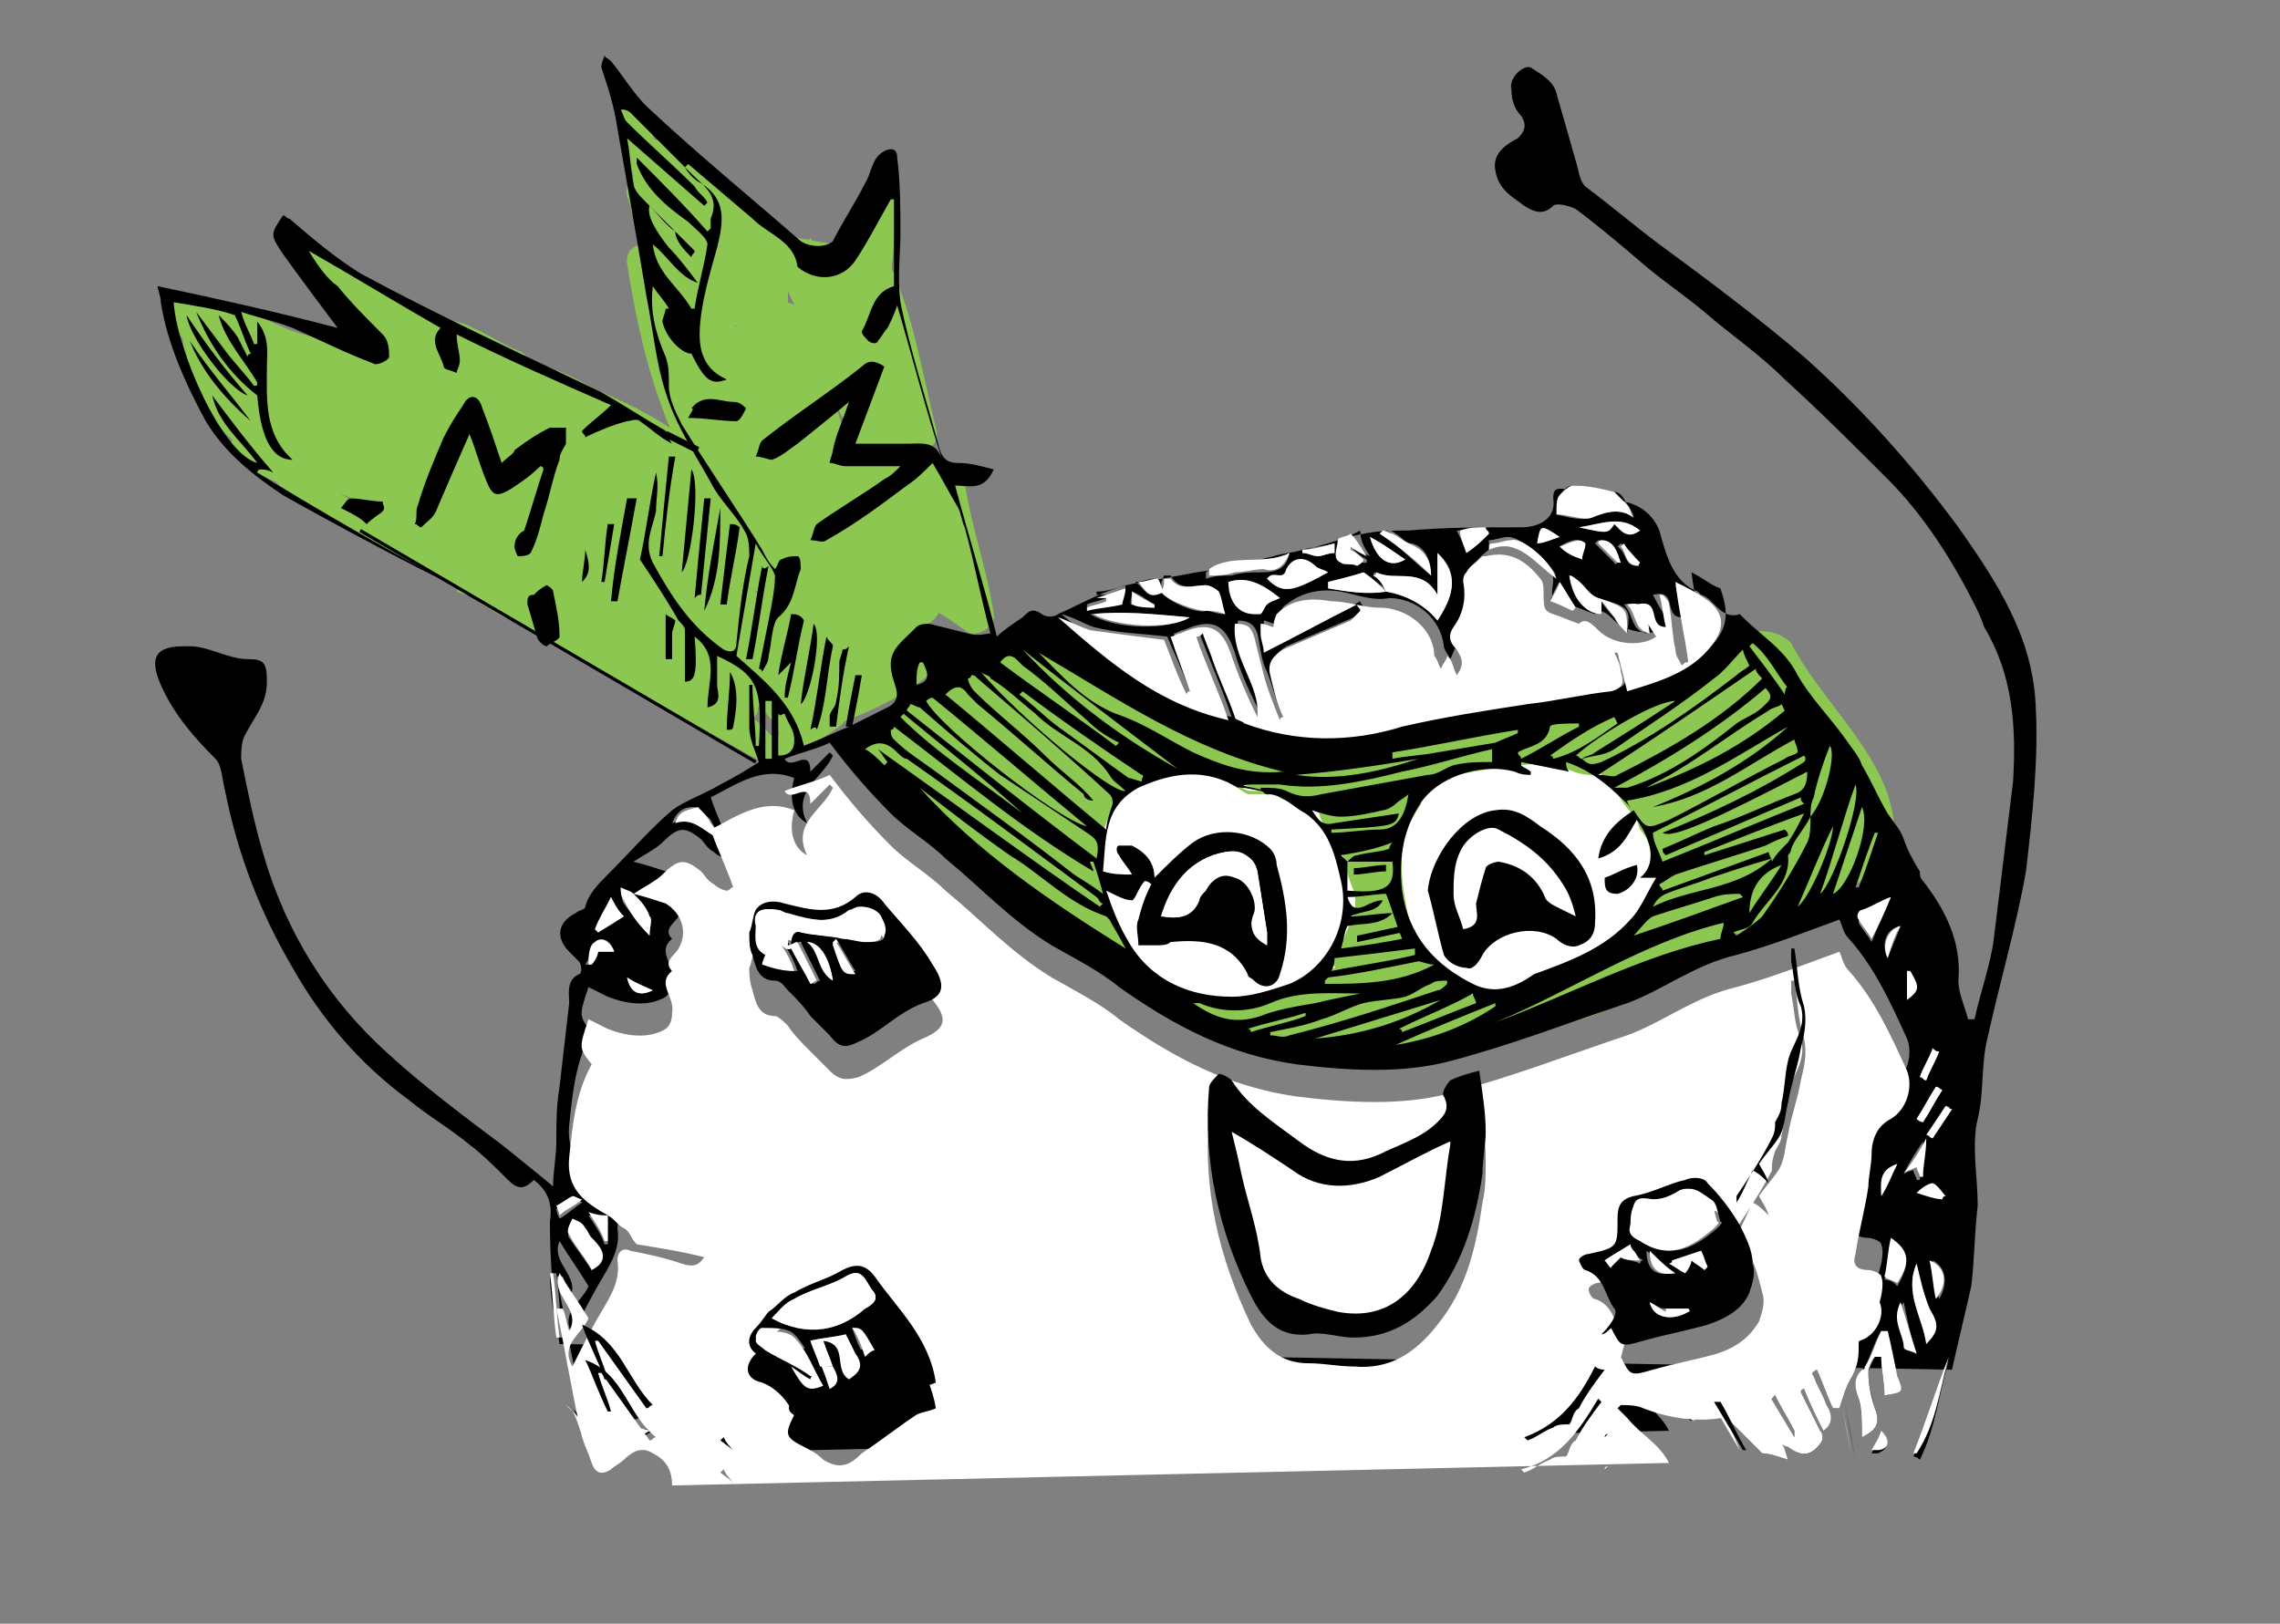<?xml version="1.0" encoding="utf-8"?>
<!-- Generator: Adobe Illustrator 25.4.1, SVG Export Plug-In . SVG Version: 6.00 Build 0)  -->
<svg version="1.1" id="Calque_1" xmlns="http://www.w3.org/2000/svg" xmlns:xlink="http://www.w3.org/1999/xlink" x="0px" y="0px"
	 viewBox="0 0 70.9 50.5" style="enable-background:new 0 0 70.9 50.5;" xml:space="preserve">
<rect x="0" y="0" width="70.9" height="50.5" fill="#808080" stroke="none"/>
<style type="text/css">
	.st0{fill:#FFFFFF;}
	.st1{fill:#8BC751;}
	.st2{fill:none;}
	.st3{stroke:#000000;stroke-width:0.102;stroke-miterlimit:10;}
	.st4{stroke:#000000;stroke-width:0.204;stroke-miterlimit:10;}
</style>
<g>
	<polygon class="st0" points="38,34.4 38.3,37.6 39.7,41 42.9,41.3 45,39.6 45.8,34.4 42.9,36.2 41.5,36.6 39.9,35.4 	"/>
	<polygon class="st0" points="50,22.9 41.3,24.5 36.1,22.5 32.7,25.9 34.1,29.8 38.6,32.3 48,31.7 54,27.4 	"/>
	<g>
		<g>
			<path class="st1" d="M7.5,14.2c0.1,0,0.2,0,0.2,0.1c0.2,0.1,0.4-0.1,0.4-0.3c0-0.2-0.1-0.4-0.3-0.4c-0.1,0-0.2,0-0.2-0.1
				c-0.2-0.1-0.4,0.1-0.4,0.3C7.2,14,7.3,14.2,7.5,14.2L7.5,14.2z"/>
		</g>
	</g>
	<g>
		<g>
			<path class="st1" d="M26.7,6.4c0,1-0.1,1.9-0.2,2.8c0.4-0.1,0.8-0.1,1.2-0.2c-0.1-0.4-0.1-0.8-0.2-1.2c0.1-0.7-1.1-0.8-1.2-0.2
				c-0.2,1-0.1,1.6,0.4,2.5c0.3,0.5,1.2,0.3,1.1-0.3c0-0.3,0-0.5,0-0.8c-0.4,0.1-0.8,0.2-1.1,0.3c0.6,1.3,1,3.3,1.3,4.7
				c0.3-0.2,0.7-0.4,1-0.6c-1-0.9-1.8-3.8-1.9-5.1c0-0.3-0.3-0.6-0.6-0.6c-0.6-0.1-1.1-0.2-1.7-0.3c-0.5-0.2-0.9,0.5-0.7,0.9
				c1.1,1.9,1.6,4.2,2.9,6.1c0.6,0.8,1.2,0.4,1.7,1.7c0.2,0.6,1.2,0.6,1.2-0.2c0-0.2,0-0.3,0-0.5c-0.4,0.1-0.8,0.1-1.2,0.2
				c0.2,1.3,0.7,2.5,0.9,3.7c0.3-0.2,0.6-0.4,0.9-0.5c-0.9-0.7-2.6-0.8-2.9,0.7c-0.1,0.2,0.2,1,0.2,1c0,0.1,0.4,0.3,0.4,0.3
				c0.1-0.4-4.1,1.4-3.6,1.2c-0.7,0.3-0.4,1.5,0.3,1.2c0.7-0.2,0.6-0.2,1.2-0.6c0.4-0.3,0.4-1-0.1-1.1c-0.7-0.1-3.4-3.2-3.7-3.7
				c-0.3,0.3-0.6,0.6-0.8,0.8c1.3,0.9,2.3,1.9,3.4,3c0.3-0.3,0.6-0.6,0.9-0.9c-0.7-0.5-0.7-0.6-1.5-0.9c-0.4-0.1-0.8,0.2-0.8,0.6
				c-0.1,4,2.9,1.8,5.3,0.3c0.6-0.3,0.2-1.3-0.5-1.1c-0.9,0.4-1.8,0.6-2.8,0.6c0.1,0.4,0.2,0.8,0.3,1.1c1-0.8,2.3-1.1,3.2-2
				c0.6-0.5-0.1-1.2-0.7-1c-1.3,0.6-2.5,0.9-3.9,1.2c0.1,0.4,0.2,0.8,0.3,1.2c1.7-0.5,3.9-1.1,5.1-2.4c0.4-0.4,0.1-1-0.4-1
				c-2-0.1-3.8,1.3-5.8,1.7c0.2,0.3,0.5,0.6,0.7,0.9c0.5-1.2,3.8-2.1,5-2.7c0.5-0.2,0.4-1-0.1-1.1c-2.1-0.4-4.2,0.8-6.2,1.4
				c0.2,0.3,0.4,0.7,0.6,1c1.5-1.4,3.8-2.2,5.7-3.1c-0.3-0.2-0.6-0.5-0.9-0.7c-0.2,0.4-0.4,0.8-0.6,1.2c0.4,0,0.7,0.1,1.1,0.1
				c-0.2-0.9-0.2-2-1.3-2.1c-0.5,0-1.1,0.6-1.4,0.8c-1.4,0.9-2.9,1.7-4.5,2.4c0.3,0.3,0.6,0.6,0.8,0.8c0.8-1.4,2.1-2.1,3.4-2.8
				c0.7-0.4,0.1-1.4-0.6-1.1c-1.6,0.9-2.9,1.7-3.9,3.3c-0.3,0.6,0.3,1.1,0.8,0.8c1.2-0.5,2.5-1.1,3.6-1.8c0.6-0.4,1.1-0.7,1.7-1.1
				c-0.1,0.4-0.1,0.7,0.1,1.1c0.1,0.5,0.9,0.6,1.1,0.1c0.4-0.7,0.4-0.7,0.7-1.5c0.2-0.5-0.5-0.9-0.9-0.7c-2,1-4.3,1.8-5.9,3.3
				c-0.4,0.4,0,1.2,0.6,1c1.6-0.6,3.8-1.8,5.6-1.4c0-0.4-0.1-0.7-0.1-1.1c-1.9,0.9-4.6,1-5.5,3.1c-0.2,0.5,0.1,1,0.7,0.9
				c1.5-0.3,4-1.7,5.4-1.7c-0.1-0.3-0.3-0.7-0.4-1c-1.1,1.1-3.2,1.6-4.6,2.1c-0.7,0.2-0.4,1.3,0.3,1.2c1.5-0.3,2.8-0.8,4.2-1.4
				c-0.2-0.3-0.5-0.6-0.7-1c-0.8,0.8-2.1,1.1-3,1.8c-0.4,0.3-0.4,1.2,0.3,1.1c1.1-0.1,2-0.3,3.1-0.6c-0.2-0.4-0.3-0.7-0.5-1.1
				c-0.8,0.5-3.5,2.5-3.5,0.7c-0.3,0.2-0.5,0.4-0.8,0.6c0.3,0.2,0.7,0.4,1,0.6c0.6,0.5,1.4-0.3,0.9-0.9c-1.1-1.2-2.3-2.2-3.6-3.2
				c-0.5-0.4-1.1,0.3-0.8,0.8c1,1.6,2.5,3.9,4.5,4.3c0-0.4-0.1-0.7-0.1-1.1c-0.3,0.2-0.6,0.3-0.9,0.5c0.1,0.4,0.2,0.8,0.3,1.2
				c1.4-0.5,3.1-1.1,4.2-2.2c0.2-0.2,0.2-0.5,0.1-0.7c-0.1-0.1-1.6-2.1,0.7-0.4c0.3,0.3,1-0.1,0.9-0.5c-0.2-1.4-0.7-2.7-0.9-4.1
				c-0.1-0.7-1.2-0.5-1.2,0.2c0,0.2,0,0.3,0,0.5c0.4-0.1,0.8-0.1,1.2-0.2c-0.5-1.3-0.7-1.2-1.5-2c-1.5-1.5-2.1-4.1-3.3-6.1
				c-0.2,0.3-0.5,0.6-0.7,0.9c2.6,0.9,1.7,3.9,3.6,5.6c0.5,0.4,1.2,0,1-0.6c-0.4-1.6-0.7-3.5-1.4-5c-0.3-0.5-1.2-0.3-1.1,0.3
				c0,0.3,0,0.5,0,0.8c0.4-0.1,0.8-0.2,1.1-0.3c-0.1-0.5-0.2-1.1-0.2-1.6c-0.4-0.1-0.8-0.1-1.2-0.2c-0.1,0.9-0.1,0.7,0.2,1.5
				c0.3,0.6,1.1,0.5,1.2-0.2c0.1-1,0.2-1.9,0.2-2.8C27.9,5.6,26.7,5.6,26.7,6.4L26.7,6.4z"/>
		</g>
	</g>
	<g>
		<g>
			<path class="st1" d="M25.5,9c-1.5,1.9,0.4,4.3,0.2,6.5c0.4-0.1,0.8-0.2,1.1-0.3c-0.8-1.5-1.1-3.3-1.5-5c-0.2-0.7-1.2-0.5-1.2,0.2
				c0,1.8,0.6,3.5,0.6,5.3c0.4-0.1,0.8-0.2,1.1-0.3c-0.8-1.8-1.1-3.4-0.9-5.4c0.1-0.8-1.1-0.8-1.2,0c-0.1,0.8-0.1,1.5,0,2.3
				c0.1,0.6,0.4,1.7,0.2,2.3c0.2-0.1,0.5-0.3,0.7-0.4c-0.3-0.1-0.8-1.6-0.9-1.8c-0.2-0.6-0.2-1.2-0.3-1.8c-0.1-0.6-1.1-0.6-1.2,0
				c-0.3,1.6,0.9,2.9,0.9,4.4c0.4-0.1,0.8-0.2,1.1-0.3c-0.4-0.8-0.8-1.7-1.1-2.5c-0.2-0.6-1.3-0.6-1.2,0.2c0.2,1.3,0.8,2.4,1,3.7
				c0.4-0.2,0.7-0.3,1.1-0.5c-0.6-1-0.9-2.2-1.1-3.3c-0.4,0.1-0.8,0.2-1.2,0.3c0.2,0.9,0.8,2.1,0.7,3c0.3-0.1,0.7-0.3,1-0.4
				c-0.7-0.8-0.9-1.9-1.5-2.7c-0.4-0.5-1.4-0.2-1.1,0.5c0.1,0.2,0.1,0.4,0.2,0.6c0.4-0.2,0.7-0.3,1.1-0.5c-0.7-1.6-1.2-3.2-1.4-4.9
				c-0.1-0.8-1.3-0.8-1.2,0c0.3,1.9,0.7,3.7,1.5,5.5c0.3,0.6,1.3,0.2,1.1-0.5c-0.1-0.2-0.1-0.4-0.2-0.6c-0.4,0.2-0.7,0.3-1.1,0.5
				c0.6,1,0.9,2.1,1.6,3c0.4,0.4,1,0,1-0.4c0.1-1.1-0.5-2.3-0.7-3.4c-0.2-0.8-1.3-0.4-1.2,0.3c0.3,1.2,0.6,2.5,1.3,3.6
				c0.4,0.6,1.2,0.2,1.1-0.5c-0.2-1.2-0.8-2.2-1-3.3c-0.4,0.1-0.8,0.1-1.2,0.2c0.4,1,0.8,1.9,1.2,2.8c0.3,0.6,1.1,0.3,1.1-0.3
				c0-1.4-1.2-2.6-0.9-4.1c-0.4,0-0.8,0-1.2,0c0.3,1.4,0.5,3.8,2.1,4.4c0.3,0.1,0.7-0.1,0.7-0.4c0.2-0.6,0-1.4-0.1-2
				c-0.1-1-0.2-1.9,0-2.9c-0.4,0-0.8,0-1.2,0c-0.2,2.3,0.2,4,1.1,6.1c0.2,0.6,1.1,0.2,1.1-0.3c0-1.8-0.6-3.5-0.6-5.3
				c-0.4,0.1-0.8,0.1-1.2,0.2c0.4,1.8,0.7,3.6,1.6,5.3c0.3,0.6,1.1,0.3,1.1-0.3c0.1-0.9-0.1-1.7-0.3-2.5c-0.2-0.8-0.9-2.3-0.3-3.1
				C26.9,9.2,26,8.3,25.5,9L25.5,9z"/>
		</g>
	</g>
	<g>
		<g>
			<path class="st1" d="M24.4,12.1c0.1-1.1,0.1-2.3,0.1-3.4c-0.3,0.2-0.5,0.4-0.8,0.6c-0.3-0.2-0.5-0.4-0.6-0.6
				C22.7,8.1,22,8.3,22,8.9c0,0.4,0,0.7,0,1.1c0.4-0.1,0.8-0.1,1.2-0.2c-0.2-0.5-0.3-1-0.5-1.5c-0.2-0.7-1.1-0.5-1.2,0.2
				c-0.1,1.1,0.2,2.2,0.1,3.3c0.4-0.1,0.8-0.1,1.2-0.2c-0.5-1.3-0.8-2.7-1-4.1C21.5,7.7,21.3,8,21,8.2c0.7,0.2,1.5,0.4,2.1,0.7
				c0.3,0.2,0.8,0,0.9-0.4c0,0,0.8-0.7,0.2-0.3c-0.2,0-0.4,0-0.6,0c0,0,0,0,0.1,0c0.6,0.3,1.3-0.5,0.7-1c-0.3-0.3-2.3-1.8-2.2-0.2
				c0.2-0.2,0.4-0.4,0.6-0.6c-0.5,0-1-0.1-1.5-0.1c-0.2,0-0.3,0.1-0.3,0.3c0-0.3-0.1-0.6-0.3-0.8c-0.2,0.3-0.4,0.5-0.6,0.8
				c0.4,0,2.1,0.2,2.1,0.6c0.1,0.8,1.3,0.8,1.2,0c-0.2-1.5-2.1-2-3.3-1.9c-0.3,0-0.7,0.4-0.6,0.8c0.2,0.5,0.2,1.3,0.8,1.5
				c0.2,0.1,0.4,0,0.6,0c0.6,0,1.2,0,1.7,0.1c0.3,0,0.6-0.3,0.6-0.6c0,0,0,0,0-0.1c-0.1,0.2-0.2,0.4-0.3,0.5c0,0.3,0.1,0.5,0.4,0.7
				c0.2-0.3,0.5-0.6,0.7-1c0,0,0,0-0.1,0c-0.2-0.1-0.4-0.1-0.6,0c-0.3,0.2-0.7,0.6-0.8,1c0.3-0.1,0.6-0.2,0.9-0.4
				c-0.8-0.4-1.6-0.5-2.4-0.8c-0.5-0.1-0.8,0.3-0.7,0.7c0.2,1.4,0.5,2.8,1,4.1c0.2,0.6,1.2,0.6,1.2-0.2c0-1.1-0.2-2.2-0.1-3.3
				c-0.4,0.1-0.8,0.1-1.2,0.2c0.2,0.5,0.3,1,0.5,1.5c0.2,0.6,1.3,0.6,1.2-0.2c0-0.4,0-0.7,0-1.1c-0.4,0.1-0.8,0.2-1.1,0.3
				c0.5,0.6,1.5,2,2.4,1.1c0.5-0.6,0.4-2-0.4-2.3c-0.4-0.1-0.8,0.2-0.8,0.6c0,1.1,0,2.3-0.1,3.4C23.2,12.8,24.4,12.8,24.4,12.1
				L24.4,12.1z"/>
		</g>
	</g>
	<g>
		<g>
			<path class="st1" d="M19.2,3.9c0,0.4,0.3,0.8,0.4,1.2c0.1,0.4,0.2,0.9,0.4,1.3C20.2,6.9,21,6.6,21.1,6c0-0.4,0-0.8-0.1-1.2
				c-0.3,0.2-0.7,0.4-1,0.6c0.3,0.3,0.7,0.6,1,0.8c0.5,0.3,1.1-0.3,0.8-0.8c-0.1-0.2-0.2-0.4-0.3-0.5c-0.3,0.2-0.6,0.5-1,0.7
				c0.5,0.4,1,0.9,1.4,1.4c0.5,0.6,1.3-0.3,0.9-0.9c-0.4-0.5-0.9-1-1.4-1.4c-0.5-0.4-1.3,0.1-1,0.7c0.1,0.2,0.2,0.4,0.3,0.5
				c0.3-0.3,0.6-0.6,0.8-0.8c-0.3-0.2-0.5-0.4-0.8-0.6c-0.4-0.4-1.2,0-1,0.6c0.1,0.3,0.1,0.6,0,0.9c0.4-0.1,0.8-0.2,1.1-0.3
				c-0.2-0.3-0.2-0.6-0.3-1c-0.1-0.3-0.3-0.6-0.3-0.9C20.3,3.1,19.1,3.1,19.2,3.9L19.2,3.9z"/>
		</g>
	</g>
	<g>
		<g>
			<path class="st1" d="M23.5,18.7c-2.9-1.1-5.7-2.1-8.8-2.8c-0.8-0.2-1.1,1-0.3,1.2c2.5,0.6,5.1,1.2,7.7,1.7
				c0.7,0.1,1.1-0.7,0.5-1.1c-2-1.2-4.2-1.2-6.4-1.6c-0.1,0.4-0.2,0.8-0.3,1.2c3.6,0.5,7.2,1,10.8,1.2c0.8,0,0.8-1.1,0-1.2
				c-3.1-0.3-6.4-0.4-9.4-1.4c-0.1,0.4-0.2,0.8-0.3,1.2c1.2,0.2,2.4,0.5,3.5,1c0.1-0.4,0.2-0.8,0.3-1.2c-2.5-0.7-5-1-7.6-1.2
				c0,0.4,0,0.8,0,1.2c3.1,0.1,6.1,0.2,9.1,0.9c0.1-0.4,0.2-0.8,0.3-1.2c-2.5-0.4-5.7-0.3-8-1.4c-0.1,0.4-0.2,0.8-0.3,1.1
				c2.4,0,5-0.3,7.3,0.1c0.1-0.4,0.1-0.8,0.2-1.2c-1.6,0-3.2,0-4.8,0c-0.7,0-0.9,1.1-0.2,1.2c2.8,0.4,5.6,0.7,8.4,0.9
				c0-0.4,0-0.8,0-1.2c-1.4-0.1-2.7-0.2-4-0.7c-0.1,0.4-0.1,0.8-0.2,1.2c0.8,0,1.5-0.1,2.3-0.1c0.7,0,0.8-1,0.2-1.2
				c-3-0.8-6.3-0.9-9.4-1.3c0,0.4,0,0.8,0,1.2c2.7-0.2,5.3,0.1,8,0.5c0.8,0.1,1.1-1.1,0.3-1.2c-2.6-0.4-5.1-1.1-7.7-1.4
				c0,0.4,0,0.8,0,1.2c1.1,0.1,2.3,0.2,3.4,0.2c0.6,0,0.9-0.8,0.3-1.1c-0.9-0.5-1.9-0.5-2.7-1c-0.2,0.4-0.3,0.7-0.5,1.1
				c2.4,0.3,4.9,1.4,7.3,2c0.8,0.2,1.1-1,0.3-1.2c-2.4-0.6-4.8-1.7-7.3-2c-0.7-0.1-1.1,0.7-0.5,1.1c0.9,0.6,1.8,0.6,2.7,1
				c0.1-0.4,0.2-0.8,0.3-1.1c-1.2,0-2.3-0.1-3.4-0.2c-0.8-0.1-0.8,1.1,0,1.2c2.5,0.3,4.9,1,7.3,1.4c0.1-0.4,0.2-0.8,0.3-1.2
				c-2.8-0.4-5.5-0.7-8.3-0.5c-0.8,0-0.8,1.1,0,1.2c3,0.4,6.2,0.5,9.1,1.3c0.1-0.4,0.1-0.8,0.2-1.2c-0.8,0-1.5,0-2.3,0.1
				c-0.7,0-0.8,1-0.2,1.2c1.4,0.5,2.9,0.6,4.4,0.7c0.8,0.1,0.8-1.2,0-1.2c-2.7-0.2-5.4-0.5-8.1-0.9c-0.1,0.4-0.1,0.8-0.2,1.2
				c1.6,0,3.2,0,4.8,0c0.7,0,0.9-1.1,0.2-1.2c-2.5-0.4-5.2-0.2-7.7-0.1c-0.6,0-0.9,0.9-0.3,1.1c2.5,1.2,5.6,1.1,8.3,1.5
				c0.8,0.1,1.1-1,0.3-1.2c-3.1-0.7-6.2-0.8-9.4-0.9c-0.8,0-0.8,1.2,0,1.2c2.5,0.2,4.9,0.5,7.3,1.1c0.8,0.2,1-0.9,0.3-1.2
				c-1.2-0.5-2.3-0.8-3.5-1c-0.8-0.1-1.1,0.9-0.3,1.2c3.1,1,6.5,1.1,9.7,1.4c0-0.4,0-0.8,0-1.2c-3.5-0.2-7-0.7-10.5-1.2
				c-0.8-0.1-1.1,1-0.3,1.2c2.1,0.5,4.2,0.4,6.1,1.5c0.2-0.4,0.3-0.7,0.5-1.1c-2.5-0.5-5.2-1-7.7-1.7c-0.1,0.4-0.2,0.8-0.3,1.2
				c3.1,0.6,5.8,1.7,8.8,2.8C23.9,20.1,24.2,18.9,23.5,18.7L23.5,18.7z"/>
		</g>
	</g>
	<g>
		<g>
			<path class="st1" d="M12.1,10.1c-0.1,0.2-0.1,0.5-0.2,0.7c0.4,0.1,0.8,0.2,1.2,0.3c0-0.3-0.1-0.3,0.2-0.1
				c0.3,0.1,0.6,0.1,0.9,0.3c0.5,0.3,1,0.6,1.6,0.8c0.7,0.2,1.1-0.9,0.3-1.2c-0.5-0.2-0.9-0.5-1.4-0.7C14.4,10,14,10,13.6,9.8
				c-0.9-0.4-1.6,0.1-1.7,1c-0.1,0.8,1,1.1,1.2,0.3c0.1-0.2,0.1-0.5,0.2-0.7C13.4,9.7,12.3,9.4,12.1,10.1L12.1,10.1z"/>
		</g>
	</g>
	<g>
		<g>
			<path class="st1" d="M15.9,12.3c0.4,0.5,0.8,0.8,1.4,0.9c0.6,0.1,1.1-0.8,0.5-1.1c-0.2-0.1-0.5-0.2-0.7-0.4
				c0.1,0.1,0.2,0.2,0.3,0.4c0,0,0,0,0-0.1c-0.1,0.2-0.2,0.5-0.3,0.7c0,0,0.1,0,0.1-0.1c-0.2,0-0.3,0-0.5,0.1c0.7,0.1,1.4,0.6,2,0.9
				c0.6,0.3,1.2,0.6,1.8,1c0.6,0.4,1.3-0.6,0.6-1.1c-0.8-0.6-1.7-1-2.6-1.4c-0.6-0.3-1.4-0.9-2.1-0.5c-0.2,0.1-0.4,0.4-0.3,0.7
				c0.2,0.5,0.6,0.6,1.1,0.8c0.2-0.4,0.3-0.7,0.5-1.1c-0.3,0-0.5-0.1-0.7-0.4C16.5,11,15.4,11.6,15.9,12.3L15.9,12.3z"/>
		</g>
	</g>
	<g>
		<g>
			<path class="st1" d="M15.9,11.8c-0.9-0.3-1.8-0.6-2.6-1.1c-0.6-0.4-1.2,0.4-0.7,1c0.9,1.1,0.9,2.1,2.5,2.5c0.5,0.1,1-0.4,0.7-0.9
				c-0.4-0.5-0.8-1-1.2-1.4c0,0.3-0.1,0.6-0.1,1c0.2,0.2,0.5,0.4,0.7,0.6c0.2-0.3,0.4-0.7,0.6-1c-1-0.2-2.1-0.3-3.1-0.5
				c-0.5-0.1-1,0.4-0.7,0.9c0.6,0.9,2.1,1.3,3.1,1.7c0.1-0.4,0.2-0.8,0.3-1.2c-0.9-0.3-1.9-0.6-2.8-0.9c-0.6-0.2-1,0.6-0.6,1
				c0.9,1,2.1,1.6,3.2,2.1c0.7,0.3,1.3-0.6,0.6-1.1c-1.1-0.7-2.4-0.8-3.5-1.5c-0.6-0.4-1.3,0.5-0.7,1c1,0.8,1.9,1.4,3.1,1.9
				c0.2-0.4,0.3-0.7,0.5-1.1c-1.1-0.4-2.1-0.8-3.2-1.2c-0.6-0.2-0.9,0.6-0.6,1c0.7,0.9,1.6,1.5,2.5,2.2c0.2-0.3,0.4-0.7,0.6-1
				c-1.2-0.4-2.3-1-3.3-1.7c-0.6-0.4-1.3,0.5-0.7,1c0.7,0.6,1.4,1.1,2.2,1.6c0.6,0.4,1.3-0.5,0.7-1c-1.2-1-2.6-1.7-3.9-2.5
				c-0.6-0.3-1.3,0.5-0.7,1c0.6,0.5,1.2,0.9,1.9,1.2c0.6,0.3,1.3-0.4,0.7-1c-0.6-0.6-1.7-0.8-2.2-1.5c-0.2,0.3-0.5,0.6-0.7,0.9
				c1.4,0.6,2.6,1.4,4,1.8c0.6,0.2,1.1-0.6,0.6-1c-1.3-1.1-2.9-1.8-4.2-2.9c-0.2,0.3-0.5,0.6-0.7,1c1.1,0.5,2.2,0.9,3.3,1.4
				c0.7,0.3,1.3-0.7,0.6-1.1c-1.1-0.5-2.2-1-3.2-1.7c-0.2,0.4-0.3,0.7-0.5,1.1c1.1,0.2,2.1,0.4,3.2,0.8c0.1-0.4,0.2-0.8,0.3-1.2
				c-1-0.3-2.1-0.6-3.1-0.9c-0.1,0.4-0.1,0.8-0.2,1.2c1.4,0.1,2.7,0.9,4.1,1.1c0.5,0.1,1.1-0.6,0.6-1c-0.5-0.4-1-0.6-1.6-0.8
				c-1.1-0.4-2.2-0.8-3.2-1.4c-0.2,0.4-0.3,0.7-0.5,1.1c1.3,0.2,2.6,0.7,3.9,0.9c0.5,0.1,1.1,0.3,1.4-0.2c0.3-0.7-0.7-1.3-1.1-0.6
				c0.2-0.5-1.4-0.6-1.7-0.7c-0.7-0.2-1.4-0.4-2.2-0.6c-0.6-0.1-1.1,0.8-0.5,1.1c0.7,0.3,1.4,0.7,2.1,0.9c0.8,0.3,1.9,0.5,2.5,1
				c0.2-0.3,0.4-0.7,0.6-1c-1.5-0.2-2.9-1-4.4-1.1c-0.7-0.1-0.8,1-0.2,1.2c1,0.3,2.1,0.6,3.1,0.9c0.8,0.2,1-0.9,0.3-1.2
				c-1-0.4-2.1-0.7-3.2-0.8c-0.7-0.1-1.1,0.7-0.5,1.1c1,0.7,2.1,1.2,3.2,1.7c0.2-0.4,0.4-0.7,0.6-1.1c-1.1-0.5-2.2-0.9-3.3-1.4
				c-0.6-0.2-1.3,0.5-0.7,1c1.3,1.1,2.9,1.8,4.2,2.9c0.2-0.3,0.4-0.7,0.6-1c-1.4-0.5-2.7-1.3-4-1.8c-0.5-0.2-1,0.5-0.7,0.9
				c0.6,0.9,1.6,1,2.4,1.8c0.2-0.3,0.5-0.6,0.7-1c-0.6-0.3-1.1-0.6-1.7-1c-0.2,0.3-0.5,0.6-0.7,1c1.2,0.7,2.6,1.4,3.7,2.3
				c0.2-0.3,0.5-0.6,0.7-1c-0.7-0.5-1.3-0.9-1.9-1.4c-0.2,0.3-0.5,0.6-0.7,1c1.1,0.8,2.3,1.4,3.6,1.8c0.6,0.2,1.1-0.6,0.6-1
				c-0.9-0.7-1.8-1.3-2.5-2.2c-0.2,0.3-0.4,0.7-0.6,1c1.1,0.4,2.1,0.8,3.2,1.2c0.6,0.2,1.1-0.8,0.5-1.1c-1-0.5-1.9-1-2.8-1.7
				c-0.2,0.3-0.5,0.6-0.7,1c1.1,0.7,2.4,0.9,3.5,1.5c0.2-0.4,0.4-0.7,0.6-1.1c-1.1-0.5-2.2-1.1-3-1.9c-0.2,0.3-0.4,0.7-0.6,1
				c0.9,0.3,1.9,0.6,2.8,0.9c0.8,0.2,1-0.9,0.3-1.2c-0.6-0.2-2-0.6-2.4-1.1c-0.2,0.3-0.5,0.6-0.7,0.9c1,0.2,2.1,0.3,3.1,0.5
				c0.5,0.1,1.1-0.6,0.6-1c-0.6-0.6-1.3-1.3-2.2-0.8c-0.3,0.2-0.4,0.7-0.1,1c0.4,0.4,0.7,0.7,1,1.1c0.2-0.3,0.5-0.6,0.7-0.9
				c-1.2-0.3-1.3-1.3-2-2.1c-0.2,0.3-0.5,0.6-0.7,1c0.9,0.5,1.9,0.9,2.9,1.2C16.4,13.2,16.7,12,15.9,11.8L15.9,11.8z"/>
		</g>
	</g>
	<g>
		<g>
			<path class="st1" d="M9.2,8C9.4,8.7,9.9,9,10.4,9.4c0.6,0.5,1.1,1.1,1.9,1.5c0.4,0.2,0.7-0.3,0.4-0.6c-0.7-0.9-1.6-1.7-2.7-2.4
				C10,8.1,9.9,8.3,9.8,8.6c0.2,0,0.4,0.3,0.5,0.5c0.3,0.2,0.6,0.3,0.9,0.5c0.5,0.4,1.5,0.6,1.6,1.2c0.1,0.5,0.8,0.3,0.7-0.2
				c-0.2-1-0.9-1-1.6-1.5c-0.3-0.2-0.6-0.4-0.9-0.6c-0.4-0.2-0.5-0.5-0.9-0.6C9.6,7.8,9.3,8.3,9.7,8.5c1,0.6,1.8,1.4,2.5,2.3
				c0.1-0.2,0.3-0.4,0.4-0.6c-0.6-0.3-1-0.7-1.5-1.2C10.7,8.7,10,8.4,9.9,7.8C9.8,7.4,9.1,7.6,9.2,8L9.2,8z"/>
		</g>
	</g>
	<g>
		<g>
			<path class="st1" d="M9.1,10.3C8.6,10.1,8,9.8,7.4,9.6C6.8,9.5,6.3,9.5,5.7,9.2C5.5,9.1,5,9.3,5.2,9.6c0.4,0.9,0.9,1.7,1.6,2.5
				C7,12.4,7.5,12,7.3,11.7C7,11.1,6.8,10.5,6.5,9.9c-0.2,0.1-0.4,0.3-0.6,0.4C6.5,11,7,11.6,7.6,12.2c0.2-0.2,0.3-0.3,0.5-0.5
				c-0.5-0.4-0.7-0.7-0.9-1.3c-0.2,0.1-0.4,0.2-0.6,0.4c0.5,0.4,1,0.9,1.4,1.3c0.3,0.3,0.8-0.2,0.5-0.5c-0.4-0.5-0.8-1-1.2-1.4
				c-0.1,0.2-0.2,0.4-0.4,0.6c1,0.3,0.9,1.8,1.3,2.6c0.2-0.1,0.4-0.3,0.6-0.4c-0.6-0.5-1-1-1.2-1.8C7.6,10.7,7,10.9,7,11.3
				c0.2,1,0.8,1.5,1.3,2.4c0.2-0.2,0.3-0.3,0.5-0.5c-0.7-0.4-1.1-0.8-1.4-1.6c-0.2-0.4-0.8-0.3-0.7,0.2c0.2,0.8,0.7,1.4,1.1,2.1
				c0.2-0.1,0.4-0.3,0.6-0.4c-1-0.8-1.5-1.8-2-3c-0.2-0.4-0.8-0.3-0.7,0.2c0.2,0.8,0.5,1.7,1,2.4c0.5,0.7,1.1,1,1.8,1.5
				c0.1-0.2,0.2-0.4,0.3-0.7c-0.2-0.1-0.3-0.1-0.5-0.2c-0.2,0.1-0.4,0.3-0.5,0.4c1.4,0.8,3,1.4,4.6,1.8c0.5,0.1,0.7-0.6,0.2-0.7
				c-1.6-0.4-3-0.9-4.4-1.7c-0.3-0.2-0.6,0.1-0.5,0.4c0.2,0.5,0.4,0.6,1,0.7c0.4,0.1,0.6-0.4,0.3-0.7c-0.7-0.5-1.3-0.8-1.7-1.5
				c-0.4-0.6-0.6-1.3-0.8-2c-0.2,0.1-0.5,0.1-0.7,0.2C6.1,12,6.7,13.1,7.8,14c0.3,0.3,0.8-0.1,0.6-0.4c-0.3-0.7-0.8-1.2-1-1.9
				c-0.2,0.1-0.5,0.1-0.7,0.2c0.4,0.9,0.9,1.5,1.8,2c0.3,0.2,0.7-0.2,0.5-0.5c-0.4-0.8-1.1-1.3-1.2-2.2c-0.2,0.1-0.5,0.1-0.7,0.2
				c0.2,0.9,0.7,1.5,1.4,2.1C8.7,13.7,9.2,13.4,9,13c-0.4-0.6-0.2-1.4-0.5-2c-0.3-0.5-0.7-0.7-1.2-0.9c-0.4-0.1-0.6,0.4-0.4,0.6
				c0.4,0.5,0.8,1,1.2,1.4c0.2-0.2,0.3-0.3,0.5-0.5c-0.5-0.5-0.9-0.9-1.4-1.3c-0.3-0.2-0.7,0-0.6,0.4c0.2,0.7,0.5,1.2,1.1,1.6
				c0.4,0.3,0.8-0.2,0.5-0.5C7.6,11.1,7,10.4,6.4,9.8c-0.3-0.3-0.7,0.1-0.6,0.4c0.3,0.6,0.6,1.2,0.8,1.8c0.2-0.1,0.4-0.3,0.6-0.4
				c-0.6-0.7-1-1.3-1.4-2.2C5.7,9.5,5.5,9.7,5.3,9.8c1.1,0.6,2.4,0.7,3.6,1.2C9.4,11.1,9.6,10.4,9.1,10.3L9.1,10.3z"/>
		</g>
	</g>
	<g>
		<g>
			<path class="st1" d="M21.7,19.8c0.2,0.3,0.5,0.5,0.7,0.8c0.2-0.2,0.3-0.3,0.5-0.5c-1-0.6-2-1.3-3.1-1.9c-0.3-0.2-0.8,0.3-0.4,0.6
				c0.8,0.6,1.5,1.1,2.4,1.5c0.4,0.2,0.8-0.3,0.4-0.6c-0.4-0.4-0.8-0.8-1.2-1.2c-0.1,0.2-0.2,0.4-0.4,0.6c0.7,0.1,1.2,0.5,1.6,1
				c-0.7-0.2-1.3-0.3-2-0.6c-0.5-0.2-0.6,0.5-0.2,0.7c1.1,0.5,2.2,0.9,3.4,1.2c0.5,0.1,0.6-0.6,0.2-0.7c-0.6-0.2-1.2-0.4-1.8-0.5
				c-0.4-0.1-0.6,0.4-0.3,0.7c0.9,0.7,0.6,0.5,1.6,0.9c0.1-0.2,0.1-0.5,0.2-0.7c-0.4-0.1-0.8-0.2-1.2-0.3c-0.4-0.1-0.7,0.5-0.3,0.7
				c0.7,0.3,0.6,0.3,1.4,0.5c0.1-0.2,0.1-0.5,0.2-0.7c-0.6-0.1-1.1-0.2-1.6-0.5c-0.3-0.1-0.6,0.4-0.4,0.6c0.6,0.6,1,0.9,1.8,1
				c0.4,0,0.5-0.5,0.2-0.7c-1.9-0.9-3.5-2.5-5.3-3.6c-0.3-0.2-0.8,0.3-0.4,0.6c1.1,1,2.3,1.9,3.5,2.8c0.4,0.3,0.7-0.3,0.4-0.6
				c-0.9-1.1-2.1-1.6-2.9-2.8c-0.2,0.2-0.3,0.3-0.5,0.5c0.9,0.3,1.7,0.9,2.4,1.6c0.3,0.3,0.8-0.2,0.5-0.5c-0.9-1-1.9-1.9-3-2.8
				c-0.2-0.2-0.5-0.1-0.6,0.2c-0.4,0.9,1.6,2.1,2.1,2.5c0.1-0.2,0.3-0.4,0.4-0.6c-1.7-0.7-3.1-1.8-4.8-2.3c-0.4-0.1-0.7,0.5-0.3,0.7
				c1.9,0.9,3.8,1.7,5.7,2.5c0.1-0.2,0.1-0.5,0.2-0.7c-1.5-0.6-2.9-1.2-4.3-1.9c-0.3-0.2-0.7,0.2-0.5,0.5c1,1.5,2.3,2.4,3.9,3.4
				c0.1-0.2,0.2-0.4,0.4-0.6c-1.9-1-3.8-2-5.8-2.9c-0.1,0.2-0.2,0.4-0.3,0.7c0.9,0.3,1.9,0.7,2.8,1c0.4,0.1,0.6-0.5,0.3-0.7
				c-1.2-0.6-2.4-1-3.5-1.8c-0.1,0.2-0.2,0.4-0.3,0.7c0.8,0.3,1.7,0.7,2.5,1c0.4,0.2,0.7-0.5,0.3-0.7c-2.7-1.3-5.6-2.3-8.2-3.7
				C8,13.8,7.6,14.5,8,14.7c2.7,1.4,5.5,2.4,8.2,3.7c0.1-0.2,0.2-0.4,0.3-0.7c-0.8-0.3-1.7-0.7-2.5-1c-0.4-0.2-0.6,0.4-0.3,0.7
				c1.1,0.8,2.3,1.1,3.5,1.8c0.1-0.2,0.2-0.4,0.3-0.7c-0.9-0.3-1.9-0.7-2.8-1c-0.4-0.1-0.6,0.5-0.3,0.7c1.9,1,3.8,2,5.8,2.9
				c0.4,0.2,0.8-0.4,0.4-0.6c-1.4-0.8-2.7-1.7-3.6-3.1c-0.2,0.2-0.3,0.3-0.5,0.5c1.4,0.7,2.9,1.4,4.4,2c0.4,0.2,0.6-0.5,0.2-0.7
				c-1.9-0.7-3.8-1.5-5.6-2.4c-0.1,0.2-0.2,0.4-0.3,0.7c1.7,0.5,3.1,1.6,4.7,2.2c0.3,0.1,0.8-0.3,0.4-0.6c-0.3-0.3-1.2-1.5-1.7-1
				c0.1-0.1,2.1,2,2.2,2.1c0.2-0.2,0.3-0.3,0.5-0.5c-0.8-0.8-1.5-1.3-2.5-1.8c-0.3-0.1-0.7,0.2-0.5,0.5c0.9,1.3,2.1,1.8,3,3
				c0.1-0.2,0.3-0.4,0.4-0.6c-1.2-0.9-2.2-1.7-3.3-2.7c-0.1,0.2-0.3,0.4-0.4,0.6c1.8,1.2,3.3,2.7,5.3,3.6c0.1-0.2,0.1-0.5,0.2-0.7
				c-0.4-0.2-0.9-0.5-1.3-0.7c-0.1,0.2-0.2,0.4-0.4,0.6c0.5,0.3,1.1,0.4,1.6,0.5c0.5,0.1,0.6-0.6,0.2-0.7c-0.4-0.2-0.8-0.3-1.2-0.5
				c-0.1,0.2-0.2,0.4-0.3,0.7c0.4,0.1,0.8,0.2,1.2,0.3c0.5,0.1,0.6-0.5,0.2-0.7c-0.5-0.3-1-0.6-1.5-0.8c-0.1,0.2-0.2,0.4-0.3,0.7
				c0.6,0.1,1.2,0.3,1.8,0.5c0.1-0.2,0.1-0.5,0.2-0.7c-1.2-0.3-2.3-0.7-3.4-1.2c-0.1,0.2-0.1,0.5-0.2,0.7c1,0.3,2,0.6,3,0.8
				c0.3,0,0.5-0.2,0.4-0.4c-0.4-1.2-1.5-1.7-2.7-2.1c-0.4-0.1-0.6,0.4-0.4,0.6c0.4,0.4,0.8,0.8,1.2,1.2c0.1-0.2,0.3-0.4,0.4-0.6
				c-0.8-0.3-1.6-0.8-2.3-1.4c-0.1,0.2-0.3,0.4-0.4,0.6c1,0.6,2,1.3,3.1,1.9c0.3,0.2,0.7-0.2,0.5-0.5c-0.4-0.7-0.3-0.6-0.9-1.1
				C21.7,18.9,21.3,19.6,21.7,19.8L21.7,19.8z"/>
		</g>
	</g>
	<g>
		<g>
			<path class="st1" d="M24.1,22.9c-0.1,0.1-3.5-2.2-3.7-2.4c-0.1,0.2-0.2,0.4-0.4,0.6c0.9,0.6,3,1.5,3.5,2.4
				c0.2-0.2,0.3-0.3,0.5-0.5c-4.3-2.4-8.7-4.8-12.7-7.7C11,15.1,10.6,15.7,11,16c4,2.9,8.4,5.3,12.7,7.7c0.3,0.2,0.7-0.2,0.5-0.5
				c-0.7-1.2-2.6-1.9-3.8-2.7c-0.4-0.3-0.7,0.4-0.4,0.6c1.2,0.9,2.7,2.1,4,2.5c0.1,0,0.3,0,0.4-0.1c0.1-0.1,0.2-0.1,0.2-0.2
				C25,23.1,24.5,22.6,24.1,22.9L24.1,22.9z"/>
		</g>
	</g>
	<g>
		<g>
			<path class="st1" d="M8.7,15.1c1.7,1.2,3.6,2.1,5.4,3.1c0.1-0.2,0.2-0.4,0.3-0.7c-0.1,0-0.1-0.1-0.2-0.1
				c-0.4-0.1-0.6,0.4-0.3,0.7c0.4,0.3,0.9,0.5,1.3,0.7c0.1-0.2,0.2-0.4,0.3-0.7c-0.1,0-0.1,0-0.2,0c-0.4-0.1-0.7,0.5-0.3,0.7
				c0.4,0.2,0.8,0.6,1.3,0.5c0.5-0.1,0.3-0.8-0.2-0.7c0.2,0-0.5-0.3-0.7-0.5c-0.1,0.2-0.2,0.4-0.3,0.7c0.1,0,0.1,0,0.2,0
				c0.4,0.1,0.7-0.5,0.3-0.7c-0.5-0.2-0.9-0.4-1.3-0.7c-0.1,0.2-0.2,0.4-0.3,0.7c0.1,0,0.1,0.1,0.2,0.1c0.4,0.1,0.6-0.5,0.3-0.7
				c-1.8-1-3.7-1.9-5.4-3.1C8.7,14.2,8.3,14.8,8.7,15.1L8.7,15.1z"/>
		</g>
	</g>
	<g>
		<g>
			<path class="st1" d="M23.8,23c-0.7-0.4-1.4-0.8-2.1-1.3c-0.7-0.4-1.4-0.8-2-1.4c-0.3-0.3-0.8,0.2-0.5,0.5
				c1.1,1.2,2.9,1.9,4.3,2.7C23.8,23.9,24.2,23.3,23.8,23L23.8,23z"/>
		</g>
	</g>
	<g>
		<g>
			<path class="st1" d="M37.1,31.8c0.8,0.1,1.5,0.2,2.3,0.2c0.5,0,0.5-0.7,0-0.7c-0.7,0-1.4,0-2.1-0.1C36.8,31,36.6,31.7,37.1,31.8
				L37.1,31.8z"/>
		</g>
	</g>
	<g>
		<g>
			<path class="st1" d="M39.8,23.6c-0.2-0.1-0.4-0.2-0.6-0.3c-0.1,0-0.2,0-0.2-0.1c-0.1,0-0.1,0-0.2,0c0,0-0.1-0.1-0.1,0
				c-0.3-0.1-0.7-0.1-0.8,0.2c-0.2,0.3-0.1,0.7,0.2,0.8c0.2,0.1,0.4,0.2,0.6,0.2c0.2,0.1,0.2,0.1,0.4,0.2c0.3,0.2,0.7,0,0.8-0.2
				C40.3,24.2,40.1,23.8,39.8,23.6L39.8,23.6z"/>
		</g>
	</g>
	<g>
		<g>
			<path class="st1" d="M53.3,21.6c0.4,0.8,0.9,1.5,1.4,2.2c0.3,0.4,1.6,1.8,1.4,2.3c0.2-0.2,0.4-0.5,0.6-0.7
				c-0.4,0.3-1,0.4-1.5,0.7c-0.6,0.4-1.1,0.8-1.7,1.1c0.6,0.5,1.2,0.9,1.8,1.4c0.2-1.1,1.1-1.7,1.6-2.7c0.7-1.2-0.9-2.4-1.9-1.5
				c-0.3,0.3-0.9,0.9-1.4,0.9c0.3,0.1,0.6,0.2,0.9,0.4c-0.4-0.5-0.7-1.3-1-1.9c-0.2,0.6-0.5,1.2-0.7,1.8c0.1,0,0.2,0,0.3-0.1
				c-0.3,0-0.6-0.1-0.9-0.1c0.4,0.2,0.8,0.5,1.2,0.7c0.7,0.5,1.5,0,1.8-0.7c0.2-0.4,0.1-0.5,0.3-0.8c0.3-0.4,0.5-1,0.2-1.5
				c-0.7-1.4-2.7-1.1-4-0.9c0.4,0.7,0.8,1.4,1.2,2c0.4-0.3,0.7-0.7,1.1-1c1-0.7,0.5-2.8-0.9-2.2c-0.9,0.4-1.9,0.7-2.8,1
				c-1.5,0.5-0.9,2.8,0.6,2.3c1-0.3,1.9-0.6,2.8-1c-0.3-0.7-0.6-1.5-0.9-2.2c-0.6,0.4-1.1,0.9-1.6,1.3c-1,0.9,0.1,2.2,1.2,2
				c0.6-0.1,1.3-0.1,1.9,0.1c-0.2-0.2-0.5-0.4-0.7-0.6c0,0.1,0.1,0.2,0.1,0.2c0.1-0.5,0.1-1,0.2-1.5c-0.6,0.7-0.6,1-0.9,1.8
				c0.6-0.2,1.2-0.5,1.8-0.7c-0.8-0.5-1.4-1-2.4-0.8c-0.8,0.2-1.1,1.1-0.7,1.8c0.5,1,1,2.7,2.3,2.7c1.1,0,2.3-0.8,3-1.6
				c-0.6-0.5-1.3-1-1.9-1.5c-0.7,1.2-1.7,1.8-1.9,3.3c-0.1,1.1,0.8,1.8,1.8,1.4c0.9-0.4,1.8-1,2.7-1.5c0.8-0.4,1.2-0.9,1.2-1.8
				c-0.1-2.1-2.3-3.9-3.2-5.7C54.7,19,52.6,20.2,53.3,21.6L53.3,21.6z"/>
		</g>
	</g>
	<g>
		<g>
			<path class="st1" d="M50.9,24.9C50.9,24.9,50.8,24.9,50.9,24.9c0.1-0.8,0.3-1.4,0.4-2.1c-0.1,0-0.2,0-0.3,0.1
				c-0.8,0.2-1.1,1.1-0.7,1.8c0.3,0.5,0.6,0.8,1.1,1.1c-0.2-0.2-0.4-0.5-0.6-0.7c0.1,0.2,0.1,0.5,0.2,0.7c0.1,0.1,0.2,0.3,0.3,0.4
				c-0.1-0.1-0.1-0.1,0,0.1c0.1,0.3,0.2,0.7,0.2,1c0,0.2,0,0.3,0,0.5c0,0.4,0,0.4,0.1,0c-1.4,0.7-0.2,2.8,1.2,2.1
				c1.4-0.7,1.2-2.3,0.9-3.6c-0.1-0.7-0.4-1.1-0.7-1.7c0.1,0.3-0.1-0.3-0.1-0.4c-0.2-0.3-0.5-0.4-0.7-0.6c-0.2,0.6-0.5,1.2-0.7,1.8
				c0.1,0,0.2,0,0.3-0.1c0.9-0.2,1.2-1.4,0.5-2c-0.3-0.3-0.6-0.5-1-0.5C50,22.3,49.4,24.6,50.9,24.9L50.9,24.9z"/>
		</g>
	</g>
	<g>
		<g>
			<path class="st1" d="M31.1,20.3c-0.1,0.2-1.5,0.6-1.8,0.7c-0.6,0.4-1.1,1-1.7,1.2c-0.9,0.3-1.3,1.7-0.3,2.2
				c1.3,0.6,2.2,2,3.4,2.9c0.9,0.7,1.5,1.7,2.7,1.4c0.4-0.1,0.8-0.5,0.8-0.8c0.1-0.8,0-1.9-0.5-2.6c-0.6-0.9-1.7-1.3-2.4-2.2
				c0.1,0.3,0.2,0.6,0.4,0.9c0,0.1,0,0.2-0.1,0.3c-0.5,0.2-0.9,0.4-1.4,0.6c0,0,0.8,1.1,0.9,1.2c0.4,0.4,0.9,0.8,1.4,1.1
				c1,0.6,2-0.4,1.8-1.4c0.1-0.1,0.1-0.3,0.2-0.4c0.3-0.4,0.2-1.2-0.2-1.5c-0.3-0.3-1-0.7-1-1.2c-0.2,0.5-0.4,0.9-0.6,1.4
				c-0.3,0.2,1.3,0.7,1.7,0.6c0.6,0,1.1-0.2,1.3-0.8c0.7-1.4-0.9-2.7-2-3.2c-1.4-0.6-2.7,1.4-1.2,2.1c0.4,0.2,0.9,0.4,1,0.8
				c0-0.3,0.1-0.6,0.1-0.9c0,0-0.1,0.1-0.1,0.1c0.4-0.2,0.7-0.4,1.1-0.6c-1,0.1-2-1.1-3.1-0.3c-0.5,0.4-0.7,0.8-0.6,1.4
				c0.1,0.9,1,1.7,1.7,2.2c-0.1-0.5-0.1-1-0.2-1.5c-0.5,0.7-0.6,1.4-0.4,2.3c0.6-0.5,1.2-0.9,1.8-1.4c-0.7-0.4-1.1-0.9-1.6-1.6
				c-0.3-0.5-0.6-0.8-1.2-0.9c-0.6-0.1-1,0.1-1.4,0.6c-1.5,2,2.5,2.8,2.3,4.2c0.3-0.3,0.6-0.6,0.8-0.8c0.6-0.2-0.1-0.6-0.4-0.8
				c-0.5-0.4-0.9-0.7-1.4-1.2c-0.8-0.8-1.4-1.6-2.4-2.1c-0.1,0.7-0.2,1.5-0.3,2.2c1-0.4,1.7-1.2,2.6-1.7c0.9-0.4,1.8-0.4,2.3-1.4
				C33.9,20.1,31.8,18.9,31.1,20.3L31.1,20.3z"/>
		</g>
	</g>
	<g>
		<g>
			<path class="st1" d="M33.1,29.1c1.6,0,1.6-2.4,0-2.4C31.6,26.6,31.6,29.1,33.1,29.1L33.1,29.1z"/>
		</g>
	</g>
	<g>
		<g>
			<path class="st1" d="M50.9,28.9c-0.1,0.2-0.1,0.3-0.2,0.5c0.4,0,0.8,0,1.2,0c0-0.1,0-0.2,0-0.2c-0.1-0.7-1-0.5-1.2,0
				c-0.4,1.1-2.6,1.7-3.7,1.9c-1.2,0.2-2.3,0.1-3.5,0.6c0.2,0.4,0.3,0.7,0.5,1.1c0.7-0.3,1.9-0.3,2.2-1.1c0.1-0.4-0.2-0.8-0.6-0.8
				c0,0-0.1,0-0.1,0c-0.8,0-0.8,1.2,0,1.2c0,0,0.1,0,0.1,0c-0.2-0.3-0.4-0.5-0.6-0.8c0.3-0.3,0.4-0.3,0-0.2c-0.2,0-0.5,0.1-0.7,0.2
				c-0.3,0.1-0.7,0.3-1,0.4c-0.6,0.3-0.2,1.4,0.5,1.1c2.4-1,6.8-0.2,8-3.3c-0.4,0-0.8,0-1.2,0c0,0.1,0,0.2,0,0.2
				c0.1,0.6,1,0.5,1.2,0c0.1-0.2,0.1-0.3,0.2-0.5C52.3,28.5,51.1,28.2,50.9,28.9L50.9,28.9z"/>
		</g>
	</g>
	<g>
		<g>
			<path class="st1" d="M44.4,30.3c-1.4,0.4-3.6,1.4-5,1.1c0.1,0.2,0.3,0.4,0.4,0.6c0,0,0-0.1,0-0.1c-0.1,0.2-0.2,0.4-0.3,0.5
				c0.3-0.1,0.5-0.2,0.8-0.3c0.7-0.3,0.4-1.3-0.3-1.2c-0.3,0-0.6,0.1-0.9,0.2c-0.7,0.3-0.5,1.3,0.3,1.2c0.8-0.2,1.7-0.4,2.4-0.8
				c0.5-0.2,0.4-1-0.1-1.1c0,0,0,0,0,0c-0.1,0.3-0.3,0.7-0.4,1c1-0.1,2-0.3,3-0.5c0.5-0.1,0.5-0.7,0.3-1c-0.3-0.4-0.6-0.8-0.9-1.2
				c-0.3-0.5-1.2-0.3-1.1,0.3c0.1,0.4,0.1,0.8,0,1.1c0.4-0.1,0.8-0.1,1.2-0.2c-0.2-0.4-0.3-0.8-0.2-1.2c0-0.7-1.1-0.9-1.2-0.2
				c-0.1,0.5-0.2,1-0.4,1.5c0.4,0.1,0.8,0.2,1.1,0.3c-0.1-0.6,0-1,0.2-1.5c0.2-0.7-0.8-1-1.1-0.5c-0.3,0.5-0.5,1.2-0.8,1.7
				c0.4,0.2,0.7,0.4,1.1,0.6c1-1.4,1-3.3,0.3-4.8c-0.3-0.7-1.2-0.2-1.1,0.5c0.1,0.7,0.3,1.2,0.6,1.9c0.2,0.4,0.2,0.9,0.5,1.3
				c0.4,0.5,1.3,0.2,1.1-0.5c-0.3-1.4-0.6-2.7,0.2-3.9c0.4-0.7-0.6-1.2-1.1-0.6c0.1-0.2-0.5,0.7-0.3,0.7c-0.2,0.1-0.6-0.6-0.6,0
				c-0.3,0.1-0.7,0.3-1,0.4c0.1,0.2,0.3,0.4,0.4,0.6c0.3,0.7,1.4,0.1,1.1-0.6c-0.2-0.5-0.2-0.5-0.6-0.9c-0.3-0.4-1.1-0.1-1,0.4
				c0,0.8,0.9,1.1,1.6,1.2c1,0.2,1.1-0.6,1.6-1.3c-0.4-0.2-0.7-0.4-1.1-0.6c-0.4,0.6-0.6,0.9-0.7,1.7c-0.1,1.1,0.1,2.2,0.4,3.2
				c0.4-0.2,0.7-0.3,1.1-0.5c-0.5-0.7-0.8-2-1-2.8c-0.4,0.2-0.7,0.3-1.1,0.5c0.5,1.1,0.5,2.6-0.3,3.6c-0.5,0.6,0.6,1.2,1.1,0.6
				c0.4-0.5,0.5-1.1,0.8-1.7c-0.4-0.2-0.7-0.3-1.1-0.5c-0.2,0.6-0.3,1.2-0.2,1.9c0.1,0.5,0.9,0.9,1.1,0.3c0.2-0.6,0.4-1.1,0.5-1.8
				c-0.4-0.1-0.8-0.1-1.2-0.2c0,0.5,0.1,1,0.3,1.5c0.2,0.6,1.2,0.6,1.2-0.2c0-0.4,0-0.8,0-1.1c-0.4,0.1-0.8,0.2-1.1,0.3
				c0.3,0.5,0.7,1,1.1,1.5c0.1-0.3,0.2-0.7,0.3-1c-0.8,0.2-1.8,0.4-2.7,0.4c-0.5,0-0.8,0.7-0.4,1c0.2,0.2,0.3,0.3,0.6,0.3
				c0-0.4-0.1-0.7-0.1-1.1c-0.6,0.3-1.5,0.6-2.2,0.7c0.1,0.4,0.2,0.8,0.3,1.2c0.3-0.1,0.6-0.2,0.9-0.2c-0.1-0.4-0.2-0.8-0.3-1.2
				c-0.6,0.2-1.4,0.3-1.4,1.1c0,0.2,0.2,0.5,0.4,0.6c1.7,0.3,4-0.6,5.7-1.1C45.5,31.3,45.2,30.1,44.4,30.3L44.4,30.3z"/>
		</g>
	</g>
	<g>
		<g>
			<path class="st1" d="M49.8,22.8c-0.2-0.1-0.5-0.2-0.7-0.2c0,0.4,0,0.8,0,1.2c0.2-0.1,0.4-0.1,0.5-0.2c0.6-0.3,0.5-1.1-0.2-1.2
				c-0.4,0-0.9-0.1-1.3-0.1c-0.8,0-0.8,1.2,0,1.2c0,0,0,0,0,0c0.1-0.3,0.3-0.7,0.4-1c-1.3,0-2.7,0.1-3.9,0.4
				c-1.6,0.4-2.6,1.2-4.3,0.8c-0.8-0.2-1.1,1-0.3,1.2c1.2,0.3,2.2,0.2,3.4-0.2c1.7-0.7,3.4-0.9,5.2-1c0.5,0,0.8-0.7,0.4-1
				c-0.3-0.3-0.5-0.3-0.9-0.3c0,0.4,0,0.8,0,1.2c0.4,0,0.9,0,1.3,0.1c-0.1-0.4-0.1-0.8-0.2-1.2c-0.2,0.1-0.4,0.1-0.5,0.2
				c-0.5,0.2-0.6,1,0,1.2c0.2,0.1,0.5,0.2,0.7,0.2C50.3,24.2,50.6,23,49.8,22.8L49.8,22.8z"/>
		</g>
	</g>
	<g>
		<g>
			<path class="st1" d="M34.9,29.2c-0.1-0.1-0.1-0.1-0.1-0.2c0-0.1-0.1-0.5-0.2-0.5c0,0,0.1,0.3,0,0c0-0.1,0-0.2-0.1-0.3
				c-0.1-0.1-0.2-0.3-0.3-0.4c-0.2-0.3-0.5-0.4-0.8-0.2c-0.3,0.2-0.4,0.6-0.2,0.8c0.1,0.1,0.1,0.2,0.2,0.2c0,0,0.1,0.2,0.1,0.1
				c-0.1-0.1,0,0.1,0,0.2c0,0.1,0.1,0.2,0.2,0.3c-0.1-0.1,0-0.1,0,0c0,0.1,0,0.1,0.1,0.2c0.1,0.2,0.2,0.4,0.4,0.5
				c0.3,0.2,0.6,0.2,0.9,0C35.1,29.8,35.2,29.4,34.9,29.2L34.9,29.2z"/>
		</g>
	</g>
	<g>
		<g>
			<path class="st1" d="M40.3,23.5c-1.6-0.3-3.2-0.9-4.7-1.4c-0.7-0.2-1.1,0.8-0.5,1.1c0.2,0.1,0.3,0.5,0.5,0.6
				c0.3,0.2,0.6,0.1,0.8,0.1c0.8-0.1,0.4-1.3-0.3-1.2c0.3-0.1-0.4-0.6-0.5-0.6c-0.2,0.4-0.3,0.7-0.5,1.1c1.5,0.5,3.1,1.2,4.7,1.4
				C40.7,24.8,41.1,23.6,40.3,23.5L40.3,23.5z"/>
		</g>
	</g>
	<g>
		<g>
			<path class="st1" d="M39.4,24.7c-0.1-0.1-0.3-0.1-0.5-0.1c-0.2,0-0.4-0.2-0.6-0.3c-0.1,0-0.1,0.1,0,0.1c0.2,0.1,0.3,0.2,0.5,0.3
				C39,24.7,39.2,24.7,39.4,24.7C39.4,24.8,39.5,24.7,39.4,24.7L39.4,24.7z"/>
		</g>
	</g>
	<g>
		<g>
			<path class="st2" d="M11.2,8.4c2.5,1.3,5,2.5,7.5,3.7c0.7,0.4,1.4,0.8,2,1.2c0.1,0.1,0.1,0.2,0.2,0.4c-0.4-0.2-0.7-0.5-1-0.7
				c-0.1-0.1-0.3,0-0.4,0c-0.4,0.2-0.9,0.3-1.3,0.5c0-0.1-0.1-0.1-0.1-0.2c0.3-0.2,0.5-0.5,0.9-0.8c-1.6-0.7-3.2-1.5-4.8-2.2
				c0,0.3,0.1,0.5,0.1,0.8c0,0.1-0.1,0.2-0.1,0.4c-0.1-0.1-0.3-0.1-0.4-0.2c-0.2-0.4-0.5-0.8-0.1-1.2C12.3,9.3,11,8.6,9.6,7.8
				c0.4,0.5,0.7,1,1,1.4c0.5,0.5,1,1,1.4,1.5c0.1,0.2,0.2,0.4,0.2,0.7c0,0.1-0.4,0.2-0.5,0.2c-0.9-0.3-1.7-0.8-2.5-1.1
				c-0.5-0.2-1-0.3-1.6-0.5c0.2,0.4,0.3,0.7,0.4,1c0,0,0,0,0.1,0V10c0.4,0.4,0.4,0.9,0.3,1.4c0,1-0.1,2.1,0.8,2.9
				c-0.6,0-1-0.7-1.1-2c-0.9-0.7-1.5-1.6-1.9-2.6c0.3,0.4,0.6,0.8,0.9,1.2c0.3,0.4,0.6,0.8,0.9,1.1C8,12,8,12,8.1,11.9
				c-0.4-0.7-1-1.3-1.2-2.1C7,10,7.2,10.2,7.3,10.4c0.1,0.2,0.2,0.4,0.3,0.6c0,0,0.1,0,0.1-0.1c-0.2-0.4-0.3-0.8-0.5-1.2
				C6.7,9.6,6,9.5,5.4,9.3c0.1,1.5,1.5,4.7,2.6,5c-0.5-0.7-1.2-1.2-1.4-2.1c0.6,0.8,1.2,1.5,1.9,2.4c-0.2,0-0.3,0-0.4-0.1
				c0,0,0,0.1-0.1,0.1c1.9,1.1,3.8,2.2,5.7,3.3c-0.3-0.1-0.5-0.2-0.7-0.3c-1.4-0.8-2.8-1.5-4.2-2.3c-1-0.6-1.8-1.3-2.4-2.3
				C5.8,12,5.3,10.8,5,9.4C5,9.2,4.9,9,4.9,8.9c1.9,0.4,3.7,0.9,5.6,1.3C9.9,9.4,9.3,8.7,8.8,7.9c-0.4-0.6-0.4-0.6,0-1.2
				c0.1,0,0.1,0.1,0.2,0.1C9.7,7.4,10.4,8,11.2,8.4z M16.8,14.5c0,0-0.1,0-0.1-0.1c-0.3,0.2-0.6,0.4-0.9,0.7
				c-0.4,0.3-0.6,0.2-0.8-0.3c-0.1-0.4-0.3-0.8-0.5-1.4c-0.3,0.8-0.6,1.6-1,2.3c-0.1,0.2-0.3,0.4-0.5,0.6c-0.1,0-0.1-0.1-0.2-0.1
				c0-0.2,0-0.4,0.1-0.6c0.3-0.7,0.5-1.4,0.8-2.1c0.2-0.3,0.3-0.7,0.6-1c0.3-0.3,0.5-0.3,0.6,0.1c0.2,0.6,0.4,1.1,0.6,1.7
				c0.2-0.1,0.3-0.2,0.5-0.3c0.3-0.2,0.7-0.5,1.1-0.7c0.1-0.1,0.3,0,0.5,0c0,0.2,0,0.3,0,0.5c0,0.2-0.1,0.3-0.2,0.5
				c-0.2,0.6-0.3,1.2-0.5,1.7c-0.1,0.4-0.3,0.8-0.4,1.2c0,0.1-0.3,0.1-0.4,0.1c-0.1,0-0.1-0.2-0.1-0.3c0-0.2,0.1-0.4,0.2-0.7
				C16.4,15.7,16.6,15.1,16.8,14.5z M16.5,18.4c0.1-0.1,0.3-0.2,0.4-0.3c0.1,0,0.2,0.1,0.2,0.2c0.1,0.5,0.2,0.9,0.2,1.4
				c0,0.1-0.2,0.3-0.4,0.3c0,0-0.2-0.2-0.3-0.3c-0.1-0.3-0.2-0.7-0.3-1C16.4,18.6,16.4,18.5,16.5,18.4z M12,15.9
				c-0.1,0.1-0.3,0.2-0.5,0.4c-0.3-0.2-0.5-0.3-0.7-0.4c0.1-0.1,0.2-0.3,0.3-0.3c0.3,0,0.7,0,1,0.1C12,15.7,12,15.8,12,15.9z
				 M7.8,13.1c-0.8-0.7-1.5-1.5-1.9-2.5C6.5,11.5,7.2,12.3,7.8,13.1z M5.8,9.8c0.7,0.9,1.3,1.7,1.9,2.5C7.1,12.1,5.8,10.4,5.8,9.8z
				 M18.2,17.1c0.2,0.6,0.2,0.9-0.1,1C18.1,17.7,18.1,17.4,18.2,17.1z M18.8,18.1c0,0-0.1,0-0.1,0l0.2-1.8c0.1,0,0.1,0,0.2,0
				C19,16.9,18.9,17.5,18.8,18.1z M19.5,15.5c0.1,0,0.1,0,0.2,0c-0.2,1.1-0.4,2.1-0.6,3.2c-0.1,0-0.1,0-0.2,0
				C19.1,17.6,19.3,16.6,19.5,15.5z M20.8,14.2c0.1,0,0.1,0,0.2,0l-0.4,3.1c-0.1,0-0.1,0-0.2,0C20.5,16.2,20.6,15.2,20.8,14.2z
				 M21.9,19c0.2-1.1,0.4-2.1,0.5-3.2C22.4,16.9,22.4,18,21.9,19z M22.7,16.3c0.1,0,0.1,0,0.2,0c-0.1,0.8-0.3,1.6-0.4,2.4
				c-0.1,0-0.1,0-0.2,0C22.5,17.9,22.6,17.1,22.7,16.3z M21.8,18.5l-0.1,0c0.1-1,0.2-2,0.3-3.1l0.2,0C22,16.5,21.9,17.5,21.8,18.5z
				 M21.2,17.8c0.1-1.1,0.2-2.1,0.3-3.2C21.8,15,21.5,17.5,21.2,17.8z M21,19.3c0,0.1-0.1,0.3-0.1,0.4c0,0.3,0,0.5,0,0.8
				c-0.1,0-0.1,0-0.2,0v-1.4C20.8,19.1,20.9,19.2,21,19.3z M22.7,20.9c0.3,0.6,0.1,1.2,0.1,1.8c0,0-0.2,0-0.2,0.1
				C22.6,22.1,22.7,21.5,22.7,20.9z"/>
			<path d="M60.7,42.6c0.2-0.9,0.4-1.7,0.6-2.6c0.1-0.8,0.1-1.7,0.2-2.5c0-0.9-0.2-1.9,0-2.7c0.2-0.8,0.1-1.7,0.3-2.5
				c0.4-1.8,0.9-3.5,1.2-5.2c0.2-1.7,0.4-3.5,0.3-5.2c-0.1-2.1-1.2-3.8-2.4-5.5c-1.4-1.9-3-3.7-4.8-5.3c-1.4-1.2-3-2.4-4.5-3.5
				c-0.8-0.6-1.5-1.2-2.3-1.8C49.1,5.6,49.1,5.3,49,5c-0.2-0.7-0.4-1.4-0.6-2.1c-0.1-0.4-0.5-0.6-0.8-0.8C47.4,2,46.9,2.4,47,2.8
				c0,0.3,0.1,0.6,0.3,0.8c0.2,0.3,0.1,0.5-0.1,0.7c-0.4,0.2-0.8,0.5-0.7,1c0.1,0.6,0.5,0.8,0.9,1.1c0.3,0.2,0.6,0.3,0.9,0
				c0.1-0.1,0.5,0,0.7,0.1c0.8,0.6,1.5,1.2,2.2,1.8c0.6,0.5,1.2,0.9,1.8,1.4c0.8,0.7,1.7,1.3,2.5,2.1c1.1,1,2.1,2,3.2,3.1
				c1.1,1.1,2,2.5,2.7,3.9c0.1,0.2,0.2,0.4,0.3,0.7c0.9,1.5,1,3.1,0.9,4.8c-0.2,1.6-0.4,3.3-0.6,4.9c-0.1,0.8-0.4,1.6-0.6,2.5
				c-0.1,0-0.1,0-0.2,0c-0.1-0.4-0.3-0.8-0.3-1.2c0.1-1.2-0.4-2.2-1.1-3.1c-0.1-0.1-0.1-0.2-0.1-0.3c-0.2-0.3-0.4-0.7-0.5-1
				c-0.1-0.3-0.3-0.5-0.5-0.8c-0.3-0.5-0.5-1-0.8-1.5c-0.1-0.3-0.3-0.5-0.5-0.8c-0.5-0.7-1.1-1.3-1.5-2c-0.4-0.8-1.1-1.2-1.7-1.8
				c0,0-0.1-0.1-0.1-0.1c-0.6,0.2-0.8-0.5-1.2-0.6c0,0-0.1-0.1-0.1-0.1c-0.8-0.3-1-1.2-1.2-1.9c-0.2-0.5-0.6-0.8-1.1-0.9
				c-0.6-0.2-1.3-0.3-1.9-0.4c-0.2,0-0.3,0-0.3,0.3c0.1,0.6-0.4,0.9-1,0.9c-1.2,0-2.4,0-3.5,0.1c-0.5,0-0.9,0-1.4,0.1
				c-0.6,0.1-1.3,0.4-1.9,0.5c-0.3,0.1-0.6,0.1-0.9,0.2c-0.8,0.2-1.6,0.4-2.4,0.5c-0.5,0.1-1.1,0.2-1.6,0.3c-1,0.1-1.8,0.6-2.7,1
				c-0.1,0.1-0.4,0.1-0.5,0c-0.3-0.2-0.4-0.1-0.6,0.1c-0.3,0.2-0.6,0.4-0.8,0.6c-0.4-1.6-0.9-3.2-1.3-4.7c0.4,0,0.9,0.2,1.2-0.5
				c-0.4-0.1-0.7-0.2-1.1-0.2c-0.3,0-0.5-0.1-0.6-0.5c-0.4-1.5-0.9-3-1.2-4.5C27.9,8.6,28,7.9,28,7.3c0-0.8,0-1.6-0.1-2.4
				c0-0.3-0.2-0.3-0.4-0.2c-0.4,0.2-0.4,0.7-0.6,1c-0.3,0.6-0.7,1.2-1,1.8c-0.2,0.2-0.7,0.2-1,0c-1.6-1.4-3.2-2.7-4.8-4.2
				c-0.4-0.4-0.7-0.9-1.1-1.4c-0.1-0.1-0.2-0.1-0.2-0.2c0,0.1-0.1,0.2-0.1,0.4c0.2,0.6,0.4,1.2,0.5,1.9c0.3,1.7,0.6,3.4,0.9,5.2
				c0.2,1,0.3,2.1,0.6,3c0.3,1,0.9,1.9,1.4,2.8c0.3,0.6,0.8,1,1.1,1.6c0.1,0.2,0.1,0.5,0.1,0.7C23.1,18.1,23,19,22.9,20
				c0,0.3-0.2,0.3-0.4,0.2c-1-0.7-1.6-1.6-2.2-2.7c-0.3-0.6,0-1.1,0.1-1.6c0-0.4,0.1-0.8,0-1.2c-0.2,0.9-0.3,1.8-0.5,2.7
				c0.4,0.6,0.8,1.2,1.2,1.9l0,0c0.1,0.1,0.2,0.2,0.2,0.3c0,0.5,0,1.1,0,1.6c0.3,0,0.4-0.2,0.3-1.4c0.8,0.6,0.4,1.4,0.4,2.2
				c0.5-0.1,0.3-0.5,0.3-0.7c0-0.3,0-0.6,0-0.9c1.3,0.6,1.4,1,1.3,2.8l-0.1,0c0-0.6-0.1-1.3-0.1-1.9c0,0-0.1,0-0.1,0
				c0,0.4,0,0.9,0,1.3c0,0.4,0.2,0.8,0.3,1.1c-0.3,0.2-0.8,0.5-1.2,0.7c-0.5,0.3-1.1,0.5-1.5,0.8c-0.7,0.6-1.3,1.3-2,2
				c-0.3,0.3-0.6,0.6-0.7,1c0,0.1-0.2,0.1-0.3,0.2c-0.6,0.3-0.6,0.8-0.2,1.2c0.1,0.1,0.2,0.2,0.3,0.3c0.1,0.1,0.1,0.4,0,0.4
				c-0.4,0.2-0.3,0.6-0.3,0.9c-0.1,0.9-0.2,1.7-0.3,2.6c-0.1,0.6-0.1,1.1-0.1,1.7c0,0.5-0.1,0.9-0.1,1.4c-0.6-0.5-1.1-0.9-1.6-1.3
				c-1.2-0.9-2.4-1.8-3.5-2.8c-1.9-1.7-3.2-3.8-3.9-6.2c-0.3-1-0.5-2-0.7-3c0-0.2,0-0.5,0.1-0.7c0.3-0.6,0.7-1,0.7-1.7
				c0-0.6-0.1-0.7-0.6-0.7c-0.6,0-1.2-0.4-1.8-0.4c-0.1,0-0.2,0-0.2,0c-1,0-1,0.5-0.7,1.2c0.4,0.9,1,1.6,1.7,2.3
				c0.2,0.2,0.2,0.6,0.3,1c0.4,2,1.1,3.8,2.1,5.5c0.9,1.6,2.1,3,3.6,4.1c0.6,0.5,1.3,0.9,1.9,1.4c0.4,0.3,0.8,0.7,1.2,1.1
				c0.3,0.3,0.5,0.3,0.8,0c0.4,0.3,0.6,0.7,0.5,1.3c0,1.2,0.1,2.5,0.3,3.8 M17.8,37.3c0.1,0,0.2,0,0.3,0.1c-0.3,0.2-0.5,0.4-0.7,0.5
				c-0.1-0.2-0.1-0.3-0.1-0.3C17.5,37.4,17.6,37.3,17.8,37.3z M18.4,39.5c-0.2-0.3-0.5-0.7-0.7-1c-0.1-0.1,0.1-0.3,0.1-0.5
				c0.1,0.1,0.3,0.1,0.4,0.2c0.1,0.1,0.1,0.2,0.2,0.3C18.7,38.8,19,39.1,18.4,39.5z M18.3,37.8c0.3,0,0.4,0,0.6,0.1v0.8
				c0,0-0.1,0-0.1,0C18.7,38.4,18.5,38.1,18.3,37.8z M17.7,36.2c0.6,0.4,1.1,0.7,1.6,1c0,0,0,0.1,0,0.1c-0.1,0-0.3,0.1-0.4,0.1
				C18.3,37.3,17.9,36.9,17.7,36.2z M19.4,28.5c-0.3,0.2-0.6,0.4-0.8,0.5c0,0-0.1-0.1-0.1-0.1c0.2-0.3,0.3-0.6,0.5-1
				C19.1,28.1,19.2,28.3,19.4,28.5z M18.5,29.3c0.3-0.2,0.5,0,0.6,0.3h-0.5c-0.1,0.2-0.2,0.3-0.2,0.4c-0.1,0-0.1,0-0.2,0
				C18.4,29.7,18.4,29.4,18.5,29.3z M19.7,27.8c0.2,0.2,0.4,0.4,0.5,0.7c0.1,0.1,0,0.3,0,0.6c-0.3-0.4-0.6-0.7-0.8-1
				c-0.1-0.1,0-0.3-0.1-0.4C19.4,27.7,19.6,27.7,19.7,27.8z M20.3,30.8c-0.4,0.2-0.7,0.1-0.8-0.4C19.8,30.6,20.1,30.7,20.3,30.8z
				 M22.1,25.5c0.1,0.2,0.2,0.4,0.3,0.5c-0.5-0.2-0.8-0.7-1.5-0.4c0.2-0.5,0.5-0.5,0.7-0.5C21.8,25.2,22,25.4,22.1,25.5z M21.5,5.4
				c0.4,0.4,0.9,0.7,0.6,1.4c0,0.1,0,0.2,0,0.3c0,0-0.1,0.1-0.1,0.1c-0.7-0.8-1.4-1.5-2.2-2.3c0,0.1,0,0.1,0,0.2
				c0.3,0.8,0.9,1.3,1.6,1.8c0.2,0.2,0.6,0.5,0.6,0.7c-0.1,0.7-0.3,1.3-0.4,2c0,0-0.1,0-0.1,0c-0.4-0.7-1.1-1.1-1.2-2
				c0.5,0.4,0.8,1,1.4,1.2c-0.3-0.4-0.6-0.8-0.9-1.1c-0.4-0.5-0.7-1-0.6-1.3c0.3,0.3,0.5,0.6,0.8,0.8C21,7.5,21.3,7.8,21.5,8
				c0-0.1,0.1-0.1,0.1-0.2c-0.5-0.5-1-1-1.5-1.5c-0.2-0.2-0.4-0.4-0.4-0.6c-0.1-0.5-0.1-0.9-0.2-1.4c0.8,0.7,1.6,1.4,2.4,2.1
				c0,0,0.1-0.1,0.1-0.1c-0.1-0.2-0.3-0.3-0.4-0.5c-0.7-0.7-1.4-1.3-2.1-2c-0.1-0.1-0.1-0.2-0.2-0.4c0.2,0,0.3,0.1,0.3,0.1
				C20.3,4.2,20.9,4.8,21.5,5.4z M30.1,19.7c-0.4-0.1-0.8-0.2-1.2-0.3c-0.1,0-0.3,0-0.4,0.1c-0.6,0.6-1,0.8-0.7,1.7
				c0.1,0.3,0.2,0.6-0.2,0.8c-0.4,0.2-0.8,0.4-1.2,0.6c0,0,0,0,0,0c-0.5,0.2-0.9,0.4-1.4,0.6c-0.3-1.3-1.2-2-2.1-2.8
				c0.2-1.2,0.4-2.3,0.6-3.5c0.2,0.4,0.5,0.7,0.6,1c0,0.4-0.1,0.9-0.2,1.4c-0.1,0.5-0.2,1-0.3,1.5c0,0,0.1,0,0.1,0.1
				c0.1-0.2,0.2-0.3,0.2-0.5c0.1-0.4,0.1-1,0.3-1.2c0.5-0.4,0.5-1,0.7-1.5c0-0.1,0-0.4-0.1-0.4c-0.2,0-0.3,0-0.5,0.1
				c-0.1,0-0.1,0.2-0.2,0.3c-0.2-0.2-0.3-0.4-0.4-0.6c-0.8-1.3-1.7-2.6-2.5-3.9c-0.2-0.4-0.4-0.8-0.4-1.2c0-0.4,0-0.6-0.1-0.9
				c-0.3-0.7-0.5-1.4-0.4-2.2c0.2,0.3,0.4,0.5,0.5,0.7c0,0-0.1,0-0.1,0c0,0.1-0.1,0.3-0.1,0.4c0.1,0.5,0.6,1,0.9,1
				c0.4,0.8,0.6,1,1.1,0.8c-0.9-0.4-0.9-1.2-0.8-2c0.1-0.7,0.3-1.4,0.5-2.1c0.2-0.8,0.3-1.5-0.5-2c-0.2-0.1-0.4-0.3-0.5-0.5
				c0,0,0.1-0.1,0.1-0.1c0.7,0.6,1.3,1.1,2,1.7c0.5,0.5,1.3,0.7,1.4,1.5c0,0,0,0,0,0c0.6,0.5,1.4,0.4,1.8-0.2
				c0.4-0.6,0.7-1.2,1.1-1.9c0,0,0.1,0,0.1,0v2.7c-0.7,0.2-0.7,0.9-1,1.4c0,0.1,0.1,0.2,0.2,0.3c0.1,0.1,0.3,0.1,0.3,0
				c0.1-0.1,0.2-0.3,0.3-0.4c0.1-0.2,0.2-0.4,0.3-0.7c0.5,1.7,0.9,3.3,1.4,4.8c-0.2-0.6-0.6-0.5-1.1-0.5c-0.5,0-1,0-1.6,0
				c0.3-0.8,0.6-1.6,0.9-2.4c-0.3-0.2-0.5-0.2-0.7,0c-1,0.8-2.1,1.5-3.1,2.3c-0.1,0.1-0.1,0.3-0.2,0.5c0.2,0,0.4,0.1,0.5,0.1
				c0.3-0.1,0.5-0.3,0.8-0.5c0.5-0.4,1-0.8,1.6-1.3c-0.2,0.6-0.4,1-0.5,1.5c0,0.1-0.1,0.3-0.1,0.4c0.2,0,0.3,0.1,0.5,0.1
				c0.5,0,1.1,0,1.7,0c-0.2,0.2-0.3,0.3-0.5,0.4c-0.7,0.5-1.4,0.9-2.1,1.4c-0.1,0.1-0.1,0.3-0.2,0.5c0.2,0,0.4,0.1,0.5,0
				c0.9-0.5,1.7-1.1,2.5-1.7c0.3-0.2,0.5-0.4,0.8-0.7c0.3,0.5,0.5,0.9,0.8,1.4c0.1,0.2,0.1,0.4,0.2,0.6c0.3,1.1,0.5,2.2,0.8,3.3
				C30.7,19.7,30.4,19.8,30.1,19.7z M24,21.8v1.8c-0.1,0-0.1,0-0.2,0v-1.8C23.9,21.8,23.9,21.8,24,21.8z M24.4,22.2
				c0.1,0.3,0.3,0.5,0.3,0.8c0,0.3-0.1,0.5-0.5,0.5v-1.3C24.3,22.3,24.3,22.2,24.4,22.2z M27.3,23.3c0.1,0.1,0.2,0.3,0.3,0.4
				c0,0-0.1,0.1-0.1,0.1c-0.2-0.2-0.4-0.4-0.6-0.5c0.4-0.3,0.7-0.2,1,0.1c0.1,0.1,0.2,0.2,0.3,0.2c2,1.4,4,2.9,5.9,4.3
				c0.1,0.1,0.1,0.2,0.2,0.2l-0.1,0.1C32,26.7,29.7,25,27.3,23.3C27.4,23.3,27.3,23.3,27.3,23.3z M55.6,26c0-0.1,0-0.1-0.1-0.2
				L53,26.6c0,0,0-0.1,0-0.1c1-0.4,2-0.8,3.1-1.2c-0.2,0.4-0.3,0.6-0.5,0.9c-0.2,0.2-0.4,0.4-0.5,0.6c0-0.1-0.1-0.2-0.1-0.3
				c-1.1,0.4-2.2,0.8-3.3,1.2c0-0.1-0.1-0.1-0.1-0.2c0.2-0.1,0.3-0.2,0.5-0.3c0.9-0.3,1.9-0.6,2.8-0.9C55.1,26.2,55.3,26.1,55.6,26z
				 M55.4,26.9c-0.3,0.5-0.7,1-1,1.5C54.4,27.8,54.6,27.2,55.4,26.9z M51.4,28.2c0.1-0.2,0.2-0.3,0.4-0.4c0.5-0.2,0.9-0.3,1.4-0.5
				c0.6-0.2,1.2-0.4,1.9-0.6C54,27.7,52.6,27.6,51.4,28.2z M54.2,27.9c-1.1,0.4-2.2,0.8-3.4,1.2c0.2-0.2,0.4-0.5,0.6-0.6
				c0.6-0.2,1.3-0.4,1.9-0.6c0.3-0.1,0.6-0.1,0.8-0.1C54.1,27.8,54.1,27.8,54.2,27.9z M53.6,28.7c0,0.2-0.1,0.3-0.1,0.5
				c-2.4,0.5-4.6,1.7-7,2.6C48.9,30.8,51.1,29.3,53.6,28.7z M45.8,30.6c-1.2-0.6-2-1.5-2.2-2.9c-0.1-0.9,0-1.8,0.5-2.6
				c0.5-0.9,1.9-1.4,3-1.1c0.2,0.1,0.4,0.1,0.5,0.1c0,0,0,0,0-0.1c-0.1-0.1-0.2-0.1-0.3-0.2c0,0,0-0.1,0-0.1c0.5,0.1,1,0.2,1.5,0.3
				c-0.1-0.1-0.1-0.2-0.1-0.3c0.9,0.3,1.5,0.9,2.1,1.5c-0.6,0.4-1,0.8-1.1,1.5c0.7-0.2,0.9-0.7,1.2-1.2c0.5,0.7,0.6,1.4,0.1,1.8h0.5
				c-0.3,0.5-0.5,1-0.8,1.3c-0.8,0.9-1.9,1.3-3,1.7C47,30.8,46.4,30.9,45.8,30.6z M50.6,24.5c-0.1,0-0.3,0-0.4,0
				c1.7-0.9,3.3-1.9,4.7-3.1c0.3,0.3,0.1,0.4-0.1,0.6c-0.2,0.2-0.5,0.3-0.8,0.5C53,23.3,51.9,24.1,50.6,24.5z M52.1,24
				c1-0.6,1.9-1.3,2.9-1.9c0.1-0.1,0.3-0.1,0.4-0.2l0.1,0.2c-1.3,1.1-2.7,1.8-4.3,2.4C51.5,24.3,51.8,24.2,52.1,24z M50.3,24.1
				c-0.1,0.1-0.3,0-0.6,0c1.7-1.1,3.3-2.2,4.9-3.3c0,0.1,0.1,0.2,0.2,0.3C53.5,22.4,51.9,23.3,50.3,24.1z M43.3,23.4
				c1.3-0.2,2.6-0.5,3.9-0.7c0,0,0,0.1,0,0.1c-0.2,0.1-0.5,0.2-0.7,0.3c-0.6,0.1-1.2,0.2-1.8,0.3c-0.5,0.1-0.9,0.1-1.4,0.2
				C43.3,23.5,43.3,23.5,43.3,23.4z M44.1,23.6c-1.2,0.4-2.5,0.7-3.8,0.5C41.6,24,42.9,23.8,44.1,23.6z M48.2,22.6
				c0-0.1,0.6-0.1,0.9-0.1c0,0,0,0.1,0,0.1c-0.6,0.3-1.2,0.7-1.8,1c0-0.1-0.1-0.1-0.1-0.2C47.5,23.2,48.1,23.2,48.2,22.6z
				 M50.2,22.3l0.1,0.2c-0.6,0.4-1.2,0.9-2,1.1c0,0,0-0.1-0.1-0.1C48.9,23,49.5,22.6,50.2,22.3z M52.1,21.8
				c-0.9,0.6-1.7,1.1-2.5,1.6c-0.1,0.1-0.3,0.1-0.4,0.2c0,0,0,0,0,0c-0.1,0-0.1-0.1-0.2-0.1C49.8,22.8,51.5,21.8,52.1,21.8z
				 M43.5,25.3c-0.7,0.1-1.3,0.2-2,0.3c-0.4,0.1-0.5-0.1-0.7-0.4c0.3,0.1,0.6,0.2,0.9,0.2c0.4,0,0.9-0.1,1.3-0.2
				c0.1,0,0.3-0.1,0.4-0.2c0.1-0.1,0.3-0.2,0.4-0.3c-0.1,0.6-0.3,1.1-0.9,1.1c-0.5,0-1,0.1-1.5,0.1c0,0,0-0.1,0-0.1
				C43.3,25.7,43.4,25.7,43.5,25.3z M41.4,30.2c0.1-0.2,0.1-0.3,0.1-0.4c0.9-0.1,1.7-0.2,2.5-0.3c0,0.1,0,0.2,0,0.2
				C43.2,29.9,42.4,30,41.4,30.2z M44.1,29.9c0.1,0,0.3,0.1,0.5,0.1c-1.1,0.6-2.3,0.6-3.4,0.6c0,0,0-0.1,0-0.1c0,0,0.1-0.1,0.1-0.1
				C42.2,30.3,43.1,30.1,44.1,29.9z M41.7,29.5c0.1-0.3,0.1-0.5,0.2-0.7c0.5-0.1,1,0,1.4-0.4c-0.4,0-0.9,0.1-1.3,0.1
				c0.4-0.2,0.8-0.1,1-0.5c-0.2,0-0.4,0.1-0.6,0.2c-0.3,0.1-0.4,0-0.5-0.3c0.4,0,0.9-0.1,1.2-0.1c0.2,0.5,0.3,0.9,0.5,1.4
				C43.1,29.3,42.5,29.4,41.7,29.5z M41.9,27.7c0-0.3,0-0.6,0-0.9h1.4C43.4,27.6,43.1,27.8,41.9,27.7z M41.9,26.8
				c-0.1-0.1-0.2-0.2-0.2-0.2c0.6-0.1,1.1-0.2,1.6-0.4c0,0-0.1,0.1-0.1,0.2c-0.3,0.1-0.6,0.1-1,0.2C42.1,26.6,42,26.7,41.9,26.8
				C41.9,26.8,41.9,26.8,41.9,26.8z M45.8,30.9c0,0.1,0.1,0.2,0.1,0.3c-0.8,0.3-1.5,0.6-2.3,0.9c0,0,0-0.1-0.1-0.1
				C44.3,31.6,45.1,31.3,45.8,30.9z M46.5,31.3c-0.9,0.6-1.9,1-3.1,1.2c1.1-0.5,2.1-0.9,3.1-1.3C46.5,31.2,46.5,31.2,46.5,31.3z
				 M40.9,32.3c1.3-0.4,2.6-0.8,3.9-1.2C43.6,31.8,42.3,32.2,40.9,32.3z M40.1,32.2c-0.2,0.1-0.4,0-0.6,0c0,0,0-0.1,0-0.1
				c0.5-0.1,1.1-0.2,1.6-0.4c0.4-0.1,0.9-0.4,1.3-0.5c0.4-0.1,0.9-0.1,1.3-0.2c0.3-0.1,0.5-0.3,0.8-0.4c0.1-0.1,0.3-0.1,0.5-0.1
				c0,0,0,0.1,0,0.1c-0.1,0.1-0.2,0.2-0.3,0.2C43.2,31.3,41.7,31.8,40.1,32.2z M38.9,32.1c0,0,0-0.1-0.1-0.1
				c0.6-0.2,1.2-0.3,1.8-0.5c0,0,0,0.1,0,0.1C40.1,31.8,39.5,31.9,38.9,32.1z M37.1,31.2c0.1,0,0.1,0,0.2,0c0.7,0.3,1.5,0.3,2.2,0
				c0.9-0.4,1.9-0.3,2.8-0.3c-0.5,0.1-1,0.2-1.4,0.3c-0.6,0.1-1.2,0.2-1.7,0.4C38.3,31.9,37.7,31.6,37.1,31.2z M35.1,29.3
				c-0.3-0.5-0.5-1-0.7-1.6c0.4,0.2,0.6,0.3,0.8,0.3c0.1,0,0.2-0.4,0.4-0.6c0,0,0.1,0,0.2,0.1c-0.2,0.4-0.3,0.7-0.4,1.1
				c-0.1,0.2,0,0.5,0,0.8c0,0,0.4,0,0.6,0c0.1,0,0.3,0,0.4-0.1c1-0.1,1.9,0,2.4,1c0,0.1,0.1,0.1,0.2,0.2c0.3,0.3,0.7,0.2,0.8-0.2
				c0.4-1.2,0.2-2.3-0.1-3.4c0-0.2-0.1-0.4-0.2-0.5c-0.6-0.6-1.7-0.7-2.4-0.2c-0.4,0.3-0.8,0.7-1.2,1.1c0-0.5-0.3-0.8-0.7-1
				c-0.1,0-0.3,0-0.4,0c-0.1,0-0.1,0.2,0,0.3c0.1,0.2,0.3,0.4,0.4,0.6c-0.3,0-0.6,0-0.9-0.1c0.1-1,0-2,1.1-2.6
				c1.1-0.5,2.1-0.6,3.1,0c0.2-0.1,0.3-0.1,0.4-0.1c0.3,0,0.6,0,0.9,0c1.3,0.2,2.6-0.1,3.8-0.4c1-0.2,1.9-0.5,2.8-0.7
				c0,0.1,0,0.3,0,0.4c-0.4,0-0.8,0-1.2,0.1c-0.3,0.1-0.5,0.3-0.8,0.3c-1.1,0.2-2.2,0.4-3.3,0.6c-0.4,0.1-0.7,0.1-1.1-0.1
				c-0.2-0.1-0.5-0.1-0.8-0.1c0,0,0,0.1,0,0.1c0.1,0,0.1,0.1,0.2,0.1c0.5,0,0.8,0.4,1.2,0.6c0.7,0.5,0.9,1.2,1.1,2.1
				c0.3,1.3-0.4,2.7-1.6,3.2c-0.6,0.2-1.2,0.4-1.8,0.4C37,31,35.8,30.5,35.1,29.3z M35.5,24.3c-0.1,0-0.3-0.1-0.4-0.1
				c-0.7-0.5-1.5-1.1-2.2-1.6c-0.4-0.3-0.8-0.7-1.2-1c0,0,0.1-0.1,0.1-0.1c1.2,0.9,2.5,1.8,3.7,2.6C35.6,24.1,35.5,24.2,35.5,24.3z
				 M34,24.9c-0.4-0.5-1-0.9-1.5-1.4c-0.7-0.7-1.5-1.3-2.2-2c-0.1-0.1-0.2-0.3-0.2-0.4c0,0,0.1,0,0.1-0.1c0.1,0,0.1,0,0.2,0.1
				c1.4,1.2,2.8,2.4,4.1,3.6c0.1,0.1,0.1,0.2,0.1,0.3c-0.1,0.3-0.2,0.6-0.2,0.8c-1.7-1.4-3.3-2.8-5-4.2c0.3-0.3,0.5-0.3,0.7,0
				c0.1,0.1,0.2,0.2,0.3,0.3c1.1,0.9,2.2,1.9,3.3,2.8C33.7,24.8,33.8,24.9,34,24.9z M34,27.1c0-0.1-0.1-0.2-0.1-0.3c0,0,0.1,0,0.1,0
				c0.1,0.3,0.2,0.6,0.3,1c-0.4-0.3-0.6-0.4-0.9-0.6c-1.4-1.1-2.8-2.1-4.3-3.2c-0.4-0.3-0.9-0.6-1.3-1c-0.1-0.1-0.1-0.2-0.1-0.3
				c0,0,0.1,0,0.1-0.1C29.9,24.2,31.8,25.8,34,27.1z M28,22.3c0,0,0.1-0.1,0.1-0.1c1.2,1,2.5,2,3.7,3.1C30.5,24.3,29.1,23.4,28,22.3
				z M28.2,22.1c0-0.1,0.1-0.1,0.1-0.2c0.1,0,0.2,0.1,0.3,0.1c0.8,0.7,1.6,1.4,2.5,2.1c0.9,0.6,1.8,1.2,2.7,1.8
				c0.3,0.2,0.4,0.3,0.3,0.8C32.1,25.2,30.1,23.6,28.2,22.1z M28.5,21.3c0-0.3,0-0.5,0.1-0.7c0,0,0.1,0,0.1,0
				C28.9,21,28.9,21.2,28.5,21.3z M29,21.7c1.6,1.3,3.1,2.6,4.8,4c-0.9-0.2-4.6-3.1-5-3.9C28.9,21.7,29,21.7,29,21.7z M38.4,27.3
				c-0.5-0.2-0.8,0.1-1,0.4c-0.1,0.1-0.2,0.2-0.2,0.3c-0.2,0.5-0.5,0.6-1.1,0.5c0.3-1,0.9-1.8,2-2c0.5-0.1,0.8,0.1,1,0.6
				c0.1,0.6,0.2,1.3,0.3,1.9c0,0.1,0,0.3,0,0.4c-0.4-0.3-0.6-0.6-0.4-1C39.1,28,38.8,27.4,38.4,27.3z M35,29.5c-2.4-1.5-4.6-3-6.4-5
				c0.9,0.7,1.8,1.4,2.8,2.1c1,0.6,1.8,1.5,3,1.9c0,0,0.1,0.1,0.1,0.1C34.6,28.8,34.8,29.1,35,29.5z M32.2,22.2
				c0.7,0.7,1.7,1,2.3,1.9c0.1,0.2,0.3,0.3,0.5,0.5c-0.4,0.1-3.2-2.2-4.5-3.7c0.1,0.1,0.3,0.1,0.3,0.2
				C31.3,21.4,31.7,21.8,32.2,22.2z M31.8,20.7c0.7,0.5,1.3,1.1,2,1.7c0.3,0.3,0.6,0.5,1,0.7l-0.1,0.1c-1.2-0.9-2.4-1.7-3.6-2.6
				C31.4,20.2,31.6,20.5,31.8,20.7z M36.6,23.9c-1.8-1-3.4-2.2-4.8-3.7C33.3,21.4,34.9,22.6,36.6,23.9z M39.9,24
				c-1.1,0.1-1.9-0.2-2.8-0.6c-0.8-0.4-1.5-0.9-2.4-1.2c-1-0.4-1.7-1.2-2.4-1.9C34.7,21.7,37,23.3,39.9,24z M35,18.2
				c0,0.2-0.1,0.4-0.1,0.5c-0.4,0.1-0.7,0.1-1.1,0.2c0,0,0-0.1,0-0.1c0.2-0.1,0.4-0.1,0.6-0.2l0-0.1h-0.3c0,0,0-0.1,0-0.1
				C34.4,18.4,34.7,18.3,35,18.2z M36.9,19.2c-0.5,0.4-2.2,0.4-3-0.1C34.9,19,35.9,19.1,36.9,19.2z M35.2,18.4
				c0.3,0.1,0.5,0.3,0.7,0.4l0,0.1c-0.2,0-0.5-0.1-0.7-0.1C35.1,18.8,35.2,18.6,35.2,18.4z M37.5,18.2c0.1,0,0.3,0.1,0.4,0.2
				c0.1,0.2,0.1,0.4,0.2,0.7c-0.3,0-0.4-0.1-0.6-0.1c-0.3,0.1-1.2-0.3-1.4-0.6c-0.4,0.3-0.5-0.1-0.8-0.3c0.2,0,0.4-0.1,0.6-0.1
				c0.1,0.2,0.1,0.3,0.2,0.4c0-0.2,0-0.3,0.1-0.5c0,0,0.1,0,0.2,0C36.7,18.4,37.1,18.2,37.5,18.2z M40.1,17.2
				c-0.1,0.5-0.4,0.6-0.9,0.6c-0.3,0-0.6,0-0.9,0.1c-0.3,0-0.5,0-0.8,0.1c0-0.1,0-0.1,0-0.2C38.3,17.2,39.3,17.6,40.1,17.2z
				 M39.8,18.6c-0.2,0.1-0.3,0.1-0.4,0.2c-0.1,0.1-0.1,0.2-0.2,0.3c0,0-0.1,0-0.2,0c-0.4,0-0.7-0.4-0.8-1
				C38.8,17.9,39.3,18.2,39.8,18.6z M40.9,17.6c0.1,0.1,0.3,0.1,0.4,0.2c-1.1,0.6-1.4,0.7-1.9,0.2c0.2-0.2,0.5,0.1,0.6-0.2
				C40.2,17.3,40.5,17.3,40.9,17.6z M41.5,17.2c-0.2,0-0.4,0.1-0.5,0.1c-0.2,0-0.3-0.1-0.5-0.1l0-0.1c0.3-0.1,0.7-0.1,1-0.2
				C41.5,17,41.5,17.1,41.5,17.2z M42.6,17.3c-0.2-0.1-0.4-0.2-0.5-0.3c0,0,0,0,0,0.1c0.1,0.1,0.2,0.2,0.4,0.3c0,0,0,0.1,0,0.1
				c-0.2,0-0.3,0-0.5-0.1c-0.3-0.2-0.1-0.5-0.1-0.7c0,0,0.2-0.1,0.4-0.2C42.3,16.8,42.4,17,42.6,17.3z M42.6,16.7
				c0.4,0.3,0.7,0.5,1.1,0.7C43.2,17.7,42.8,17.4,42.6,16.7z M44.5,17.9c-0.5-0.4-1-0.9-1.5-1.3c0,0,0.1-0.1,0.1-0.1
				c0.1,0,0.2,0,0.3,0.1c0.2,0.1,0.3,0.3,0.5,0.3C44.3,17,44.5,17.4,44.5,17.9z M44.7,19.3c-0.4-0.5-1-0.8-1.6-0.9
				c-0.6,0.1-1.2,0-1.8-0.1c0-0.1,0-0.1,0-0.2c0.4-0.1,0.8-0.2,1.1-0.3c0.3,0.2,0.5,0.4,0.7,0.5c-0.1-0.1-0.2-0.3-0.4-0.4
				c0,0,0-0.1,0.1-0.1c0.6,0.3,1.4-0.2,1.9,0.7v-1.3C45.3,17.7,45.3,18.4,44.7,19.3z M46.3,16.6c-0.2,0.2-0.4,0.4-0.7,0.6
				c-0.1-0.3-0.2-0.5-0.3-0.7c0.3,0,0.6,0,0.8-0.1C46.2,16.5,46.3,16.5,46.3,16.6z M48.4,17.9c-0.7-0.5-1.1-1.2-2.1-0.9
				c0-0.1,0-0.2,0-0.2c0.2,0,0.4-0.1,0.6-0.1C47.3,16.7,48.1,17.4,48.4,17.9z M49.8,18.7v0.4c-0.6-0.1-0.9-0.5-1-1.2
				c0.1,0,0.1,0.1,0.2,0.1c0.2,0.2,0.4,0.5,0.7,0.6c1,0.3,1,0.3,0.9,1.1c-0.1-0.2-0.2-0.3-0.4-0.5C50.1,19.1,49.9,18.9,49.8,18.7z
				 M50.2,17.5c-0.2-0.2-0.4-0.4-0.6-0.6l0.1-0.1c0.4,0.1,0.5,0.4,0.6,0.7C50.3,17.5,50.2,17.6,50.2,17.5z M49.2,17.4
				c-0.2-0.1-0.4-0.3-0.7-0.4c0.3-0.2,0.6-0.3,0.8-0.1C49.3,17.1,49.2,17.2,49.2,17.4z M49,18.9C49,18.9,48.9,18.9,49,18.9
				c-0.3,0-0.5-0.1-0.8-0.2c0.1-0.2,0.1-0.3,0.3-0.6C48.7,18.4,48.8,18.6,49,18.9z M48.5,16.7c-0.3,0.1-0.5,0.1-0.7,0.2
				C47.9,16.4,47.9,16.3,48.5,16.7z M50.8,16.1c-0.4-0.3-0.9-0.2-1.3,0c-0.3,0.1-0.7,0-1.1-0.1c0.1-0.3,0.1-0.4,0.1-0.6
				c0.1-0.1,0.2-0.3,0.4-0.3c0.4,0,0.9,0.1,1.3,0.2c0.2,0,0.3,0.2,0.4,0.4C50.7,15.8,50.8,16,50.8,16.1z M51,16.5
				c-0.4,0.2-0.6-0.1-0.8-0.2c-0.2,0.3-0.2,0.3-1.1,0.1C49.8,16.3,50.4,16,51,16.5z M51,17.5c0,0-0.1,0.1-0.1,0.1
				c-0.4,0-0.3-0.4-0.6-0.6c0,0,0.1-0.1,0.1-0.1C50.7,17.1,50.8,17.3,51,17.5z M51.2,19.7c-0.5-0.1-0.4-0.6-0.7-0.9
				C51.1,18.7,51.2,18.9,51.2,19.7z M53.3,20c-0.7,0.9-1.7,1.1-2.6,1.4c-0.1-0.4-0.2-0.8-0.3-1.2c0,0-0.1,0-0.1,0
				c0.1,0.2,0.2,0.4,0.2,0.6c0.1,0.3,0.1,0.6-0.3,0.6c-0.9,0.1-1.7,0.3-2.6,0.4c-1.3,0.2-2.7,0.4-3.9,0.7c-1.7,0.4-3.3,0.5-4.9-0.1
				c-0.1,0-0.3-0.1-0.3-0.2c-0.3-0.6-0.5-1.2-0.7-1.8c-0.1-0.3-0.2-0.5-0.3-0.8c-0.1,0-0.1,0-0.2,0.1c0.3,0.8,0.7,1.7,1,2.6
				c-2.1-0.5-3.7-1.9-5.3-3.2c0.4,0.1,0.7,0.3,1,0.4c0.8,0.2,1.5,0.2,2.3,0.3c0.2,0.5,0.5,1.1,0.7,1.7l0.1-0.1
				c-0.2-0.6-0.4-1.1-0.6-1.7c0.1,0,0.2-0.1,0.3-0.1c0.9-0.4,1.3-0.2,1.6,0.7c0.2,0.7,0.5,1.3,0.8,1.9c0-1-0.9-1.8-0.7-2.9
				c0.3,0,0.5,0.1,0.6,0.4c0.1,0.4,0.1,0.8,0.3,1.2c0.2,0.5,0.3,1,0.5,1.4c0,0,0.1,0,0.1-0.1c-0.1-0.4-0.2-0.9-0.4-1.3
				c-0.1-0.4,0.1-0.6,0.4-0.8c0.7-0.3,1.4-0.6,2.1-0.9c0.1-0.1,0.2-0.2,0.3-0.3c0-0.1-0.1-0.1-0.1-0.2c-0.9,0.5-1.9,1-2.9,1.5
				c0-0.2-0.1-0.4-0.1-0.6c0-0.1,0-0.2,0-0.3c0.1,0,0.2,0.1,0.4,0.1c0.1-0.2,0.1-0.5,0.3-0.6c0.5-0.4,1.1-0.5,1.7-0.4
				c0.5,0.1,1,0.3,1.5,0.2c0.8,0,1.6,0.6,1.7,1.5c0,0.1,0.1,0.2,0.2,0.4c0.1-0.2,0.1-0.3,0.2-0.4c0,0,0.1,0.1,0.1,0.1
				c0.1,0.1,0.1,0.3,0.2,0.5c0.3-0.3,0.1-0.5,0-0.8c-0.2-0.2-0.3-0.4-0.1-0.7c0.3-0.4,0.4-0.8,0.3-1.4c0-0.1,0-0.2,0.1-0.3
				c0.1-0.2,0.3-0.3,0.5-0.5c0,0,0.1,0,0.1,0c0.7-0.1,1.2,0.3,1.7,0.7c0.1,0.1,0.1,0.3,0.1,0.4c-0.1,0.6,0,0.6,0.5,0.7
				c0.3,0.1,0.5,0.2,0.8,0.3c0.2-0.2,0.4,0,0.6,0.2c0.4,0.4,1.3,0.5,1.8,0.2c-0.2-0.3-0.4-0.6-0.6-1c0.8-0.2,0.3,0.7,0.9,0.7
				c-0.1-0.3-0.1-0.7-0.2-1c0,0,0.1,0,0.1,0c0.1,0.1,0.1,0.2,0.2,0.3c0.1,0.4,0.1,0.9,0.2,1.4c0,0.2,0.1,0.3,0.2,0.5l0.2-0.1
				c-0.1-0.8-0.3-1.7-0.4-2.5c0.4,0.2,0.6,0.4,0.9,0.5C53.7,18.9,53.8,19.4,53.3,20z M54.4,20.7c-0.1,0.1-0.3,0.2-0.4,0.3
				c-1.3,1-2.7,2-4.2,2.7c-0.3,0.1-0.4,0.1-0.6-0.1c0.3-0.1,0.7-0.1,1-0.3c1-0.7,2.1-1.4,3.1-2.2c0.3-0.2,0.6-0.6,0.9-0.9
				C54.2,20.3,54.3,20.5,54.4,20.7z M55.5,21.6c-0.4-0.6-0.8-1.1-1.1-1.5c0,0,0.1-0.1,0.1-0.1c0.5,0.4,0.7,0.9,1.1,1.4
				C55.6,21.3,55.5,21.4,55.5,21.6z M55.9,23.4c-0.1,0.1-0.3,0.1-0.4,0.2c-1.2,0.6-2.4,1.3-3.6,1.9c-0.7,0.3-0.7,0.3-1.1-0.3
				c-0.1-0.1-0.2-0.2-0.2-0.3c1.9-0.3,3.4-1.4,5-2.3c-1.2,1.1-2.7,1.9-4.2,2.5c1.7-0.3,2.9-1.3,4.4-2.1
				C55.8,23.1,55.9,23.2,55.9,23.4z M55.8,24.7c-0.8,0.3-1.6,0.7-2.5,1c-0.5,0.2-1.1,0.5-1.6,0.7c0,0.1,0,0.1,0.1,0.2
				c1.4-0.6,2.8-1.2,4.2-1.8c0,0.1,0,0.1,0.1,0.2c-1.5,0.6-2.9,1.2-4.4,1.8c-0.1-0.3-0.3-0.6-0.3-0.9c1.6-0.8,3.1-1.6,4.7-2.4
				c0,0,0.1,0.1,0,0.2c-1.4,0.9-2.9,1.6-4.4,2.2c0.3,0.2,1.6-0.4,4.5-1.9C56.2,24.4,56.1,24.6,55.8,24.7z M56.3,25.4
				c0,0.3,0,0.6-0.1,0.8c-0.4,0.8-0.9,1.6-1.4,2.3c-0.2,0.2-0.5,0.4-0.8,0.6c0,0-0.1-0.1-0.1-0.1c0.2-0.1,0.5-0.1,0.6-0.3
				c0.4-0.7,1.2-1.2,1.1-2.1c0,0,0.1-0.1,0.1-0.2C55.8,26.1,56.1,25.8,56.3,25.4z M56.3,25.4c0-0.2,0-0.4,0.1-0.6
				c0.1-0.5,0.3-1.1,0.5-1.6C57.1,23.4,56.8,24.8,56.3,25.4z M57,25.7c0,0.5-0.7,2.2-1.1,2.5C56.3,27.3,56.6,26.5,57,25.7z
				 M56.6,27.8c0.4-1.1,0.7-2.3,1.1-3.4C57.9,24.9,57,27.5,56.6,27.8z M57,27.8c0.3-0.9,0.6-1.8,0.9-2.7
				C58.2,25.7,57.5,27.6,57,27.8z M58.4,25.9c-0.2,0.6-0.4,1.2-0.6,1.7l-0.1,0c0.2-0.6,0.4-1.2,0.6-1.7
				C58.3,25.9,58.3,25.9,58.4,25.9z M58.8,27.9c-0.2,0.5-0.4,0.9-0.6,1.4c-0.1-0.2-0.3-0.4-0.4-0.6c0-0.1,0-0.3,0.1-0.3
				C58.2,28.2,58.5,28,58.8,27.9z M59.1,28.8c-0.1,0.3-0.3,0.7-0.4,1C58.5,29.4,58.6,28.9,59.1,28.8z M59.3,31.1v-0.9
				c0,0,0.1,0,0.1,0C59.7,30.7,59.6,30.8,59.3,31.1z M59,40c-0.1-0.1-0.2-0.2-0.4-0.2c0.1-0.4,0.1-0.8,0.2-1.2
				C59.4,38.9,59.4,39.3,59,40z M58.5,37.2c0-0.4-0.1-0.8,0.5-1C58.8,36.6,58.7,36.9,58.5,37.2z M60.3,40.4
				c-0.1-0.4-0.2-0.8-0.2-1.2C60.5,39.4,60.6,39.9,60.3,40.4z M60.4,37.3c-0.2-0.1-0.4-0.1-0.8-0.2c0.2-0.1,0.4-0.3,0.5-0.3
				c0.1,0,0.2,0.2,0.4,0.4C60.4,37.2,60.4,37.3,60.4,37.3z M59.9,41.8c-0.1-0.8-0.7-1.6-0.3-2.5c0.1,0.5,0.2,0.9,0.4,1.4
				C60.3,41.2,60.3,41.3,59.9,41.8z M59.6,42.1c-0.1-0.1-0.3-0.1-0.3-0.2c0-0.5-0.5-0.9-0.1-1.4C59.3,41,59.4,41.5,59.6,42.1z
				 M59.2,36.5c0.2-0.4,0.4-0.7,0.6-1c0,0.5-0.1,0.8-0.1,1.2c0,0,0,0-0.1,0c0-0.1-0.1-0.2-0.1-0.3C59.5,36.4,59.4,36.4,59.2,36.5z
				 M60.3,32.7c-0.1,0.3-0.3,0.6-0.4,0.9c-0.1,0-0.1-0.1-0.2-0.1c0.1-0.3,0.3-0.6,0.4-0.9C60.2,32.7,60.2,32.7,60.3,32.7z
				 M60.4,33.9c-0.2,0.3-0.4,0.7-0.6,1l-0.2-0.1c0.2-0.3,0.4-0.7,0.6-1C60.3,33.8,60.4,33.9,60.4,33.9z M60.7,34.5
				c-0.2,0.3-0.4,0.6-0.6,0.9c0,0-0.1-0.1-0.1-0.1c0.2-0.3,0.4-0.6,0.6-0.9C60.6,34.5,60.7,34.5,60.7,34.5z M59.5,45.3
				c0.4-1,0.7-2,1.1-3c-0.3,1-0.4,2.1-0.9,3.1C59.6,45.3,59.5,45.3,59.5,45.3z M59.2,45.3c0.1,0,0.1,0.1,0.2,0.1 M58.2,45.2
				c0.1-0.2,0.2-0.4,0.3-0.6c0.3,0.4,0.1,0.5-0.1,0.6C58.4,45.2,58.3,45.2,58.2,45.2z M57.9,42.6c0,0,0.1-0.1,0.1-0.1
				c0.2-0.4,0.3-0.8,0.5-1.1c0.1,0,0.1,0,0.2,0c0.1,0.5,0.2,1,0.3,1.4c0.1,0.5,0.2,0.5-0.4,0.6c0-0.4-0.1-0.8-0.1-1.2
				c-0.1,0-0.1,0-0.2,0c-0.1,0.2-0.2,0.4-0.2,0.5c0,0.4,0.1,0.7,0.2,1.1c0.2,0.5,0,0.7-0.4,0.9c0-0.4,0-0.8-0.1-1.2
				C57.7,43.1,57.7,42.8,57.9,42.6z M57.4,43.8c0.1,0.6,0.2,1.1,0.3,1.6 M56.7,45.1 M53,43.4c0.6-0.1,1.1-0.3,1.6-0.4
				c0.1,0,0.3,0.1,0.3,0.2c0.3,0.5,0.6,1,0.9,1.5c0-0.1,0-0.2,0-0.2c-0.2-0.4-0.4-0.7-0.6-1.1c-0.2-0.3-0.2-0.5,0.1-0.7
				c0.7-0.5,1.4-1.1,2.2-1.6c0.2-0.1,0.4-0.1,0.7-0.2c0-0.1,0.1-0.3,0.2-0.5c0.3,0.5-0.1,1.2-0.6,1.3c0,0.4,0,0.7-0.2,1.1
				c-0.2,0.3-0.3,0.7-0.4,1c-0.1,0-0.1,0-0.2,0c-0.2-0.4-0.3-0.8-0.6-1.4c0,0.2-0.1,0.3,0,0.4c0.1,0.3,0.3,0.6,0.4,0.9
				c0.2,0.3,0.2,0.6-0.1,0.8c-0.2-0.4-0.4-0.8-0.6-1.3c0,0-0.1,0-0.1,0.1c0.2,0.4,0.4,0.8,0.6,1.2c0.1,0.1,0.1,0.3,0,0.4
				c-0.3,0.4-0.6,0.4-1,0.1c0,0-0.1,0-0.2-0.1c0.1,0.1,0.1,0.2,0.2,0.5c-0.3-0.1-0.6-0.2-0.8-0.2 M52.4,43.3 M52,43.8
				c0-0.1-0.1-0.1-0.2-0.2c-0.3-0.2-0.5-0.4-0.8-0.5c0,0,0-0.1,0.1-0.1c0.7,0.1,1.3,0.4,1.5,1.2 M52.6,45.3 M20.9,45.2
				c0-0.5-0.2-0.8-0.6-1c-0.3-0.2-0.6-0.1-0.9,0.2c-0.1,0.1-0.3,0.2-0.4,0.3c-0.3,0.2-0.5,0.1-0.6-0.2c-0.1-0.3-0.2-0.5-0.3-0.8
				c-0.3-1.3-0.5-2.6-0.8-4c0.1,0,0.1,0,0.2,0c0.1,0.2,0.1,0.4,0.2,0.7c0.4-0.7-0.6-1.1-0.3-1.8c0.3,0.5,0.6,0.9,0.9,1.4
				c-0.2,0.5-0.9,0.8-0.5,1.5c0.3-0.6,0.6-1.2,0.9-1.7c0.3-0.5,0.6-1,0.5-1.6c0-0.3,0.2-0.4,0.4-0.3c0.5,0.1,1,0.2,1.6,0.4
				c0.3,0.1,0.5,0.1,0.7-0.2c-0.8-0.2-1.5-0.3-2.1-0.4c-0.2-0.2-0.2-0.4-0.4-0.5c-0.2-0.1-0.3-0.3-0.5-0.4c-0.7-0.4-1.3-0.8-1.2-1.8
				c0.1-1,0.2-2,0.7-2.9c-0.4-0.5-0.4-0.5-0.1-1.4c0.2,0.1,0.4,0.2,0.6,0.3c0.5,0.2,1.1,0.3,1.6,0.1c0.3-0.1,0.4-0.3,0.4-0.6
				c0.1-0.5-0.5-0.9,0-1.3c-0.3-0.3,0.1-0.5,0.2-0.7c0.3-0.5,0.1-1.1-0.4-1.4c-0.3-0.1-0.6-0.2-1-0.3c0.3-0.2,0.7-0.4,0.9-0.6
				c0.5-0.5,0.7-0.5,1.2-0.1c0.1,0.1,0.2,0.3,0.4,0.4c0.1,0.1,0.3,0.2,0.4,0.2c0.1,0,0.1-0.1,0.2-0.1c-0.2-0.6-0.5-1.2-0.7-1.8
				c0.8-0.4,1.6-1,2.6-0.6c-0.2,0.7,0,1.2,0.4,1.4c-0.5-1,0.5-1.4,0.8-2.1c0,0-0.1-0.1-0.1-0.1c-0.2,0.2-0.4,0.4-0.6,0.6
				c0-0.8-0.6,0-0.8-0.4c0.5-0.2,1-0.3,1.4-0.5c0.6,0.8,1.2,1.5,1.9,2.2c0.5,0.5,1.2,0.9,1.7,1.4c1.1,0.9,2,1.9,3.3,2.7
				c0.7,0.4,1.5,0.8,2.1,1.3c1.7,1.2,3.4,2.1,5.5,2.4c1.6,0.2,3.3,0.3,4.8-0.1c1.9-0.5,3.7-1.2,5.5-1.8c1.1-0.4,2.1-1.2,3.4-1.5
				c1.1-0.3,2.1-0.7,3.2-1.1c0.1,0.2,0.1,0.4,0.3,0.6c0.8,0.9,1.3,2,1.8,3.1c0.2,0.5,0,1.2-0.5,1.5c-0.4,0.2-0.6,0.6-0.6,1.1
				c0,0.3-0.1,0.7-0.1,1c-0.1,0.7-0.3,1.4-0.4,2.1c-0.1,0.3,0,0.5,0.4,0.5c0.1,0,0.4,0.1,0.4,0.2c0.2,0.5-0.4,1.9-0.8,2.1
				c-0.7,0.4-1.3,0.9-2,1.3c-0.1,0.1-0.3,0.1-0.4,0.1c-0.1,0.2-0.2,0.3-0.3,0.4c-1.3,0.7-2.6,0.7-3.9,0.2c-0.2-0.1-0.5-0.1-0.7-0.1
				c0,0-0.1,0.1-0.1,0.1c0.1,0.1,0.2,0.2,0.3,0.3c0.4,0.5,1,0.8,1.3,1.4 M20.4,45.1c0,0,0.1,0,0.1,0 M19.6,44.9 M19.3,45.1
				c0.1-0.5,0.4-0.8,1-0.6 M18.5,45.2 M17.7,43.7c0.5,0.4,0.2,1.4,1.3,1.3 M17.1,39.6c0.1,0,0.1,0,0.2,0c0.1,0.7,0.1,1.3,0.2,2
				c0,0-0.1,0-0.1,0C17.2,40.9,17.1,40.2,17.1,39.6z"/>
			<path d="M9.6,7.8c1.4,0.8,2.7,1.6,4.1,2.4c-0.4,0.4,0,0.8,0.1,1.2c0,0.1,0.2,0.1,0.4,0.2c0-0.1,0.1-0.2,0.1-0.4
				c0-0.2-0.1-0.5-0.1-0.8c1.6,0.8,3.2,1.5,4.8,2.2c-0.3,0.3-0.6,0.5-0.9,0.8c0,0.1,0.1,0.1,0.1,0.2c0.4-0.2,0.9-0.4,1.3-0.5
				c0.1,0,0.3-0.1,0.4,0c0.3,0.2,0.6,0.5,1,0.7c-0.1-0.1-0.1-0.3-0.2-0.4c-0.7-0.4-1.3-0.8-2-1.2c-2.5-1.2-5.1-2.4-7.5-3.7
				C10.4,8,9.7,7.4,9,6.8c-0.1,0-0.1-0.1-0.2-0.1c-0.4,0.6-0.4,0.6,0,1.2c0.5,0.7,1.1,1.5,1.7,2.3C8.6,9.7,6.8,9.3,4.9,8.9
				C4.9,9,5,9.2,5,9.4c0.2,1.3,0.8,2.6,1.4,3.7c0.6,1,1.5,1.7,2.4,2.3c1.4,0.8,4.6,2.5,4.9,2.6c-2-1.1-3.9-2.2-5.7-3.3
				c0,0,0-0.1,0.1-0.1c0.1,0,0.2,0,0.4,0.1c-0.7-0.8-1.3-1.6-1.9-2.4c0.2,0.9,0.9,1.4,1.4,2.1c-1.1-0.3-2.5-3.5-2.6-5
				C6,9.5,6.7,9.6,7.3,9.8c0.2,0.4,0.3,0.8,0.5,1.2c0,0-0.1,0-0.1,0.1c-0.1-0.2-0.2-0.4-0.3-0.6C7.2,10.2,7,10,6.8,9.8
				c0.2,0.8,0.8,1.4,1.2,2.1C8,12,8,12,7.9,12c-0.3-0.4-0.6-0.7-0.9-1.1c-0.3-0.4-0.6-0.8-0.9-1.2c0.4,1,1,1.9,1.9,2.6
				c0.1,1.2,0.4,2,1.1,2c-0.9-0.8-0.8-1.9-0.8-2.9c0-0.4,0.1-0.9-0.3-1.4c0,0.3,0,0.5,0,0.7c0,0,0,0-0.1,0c-0.1-0.3-0.3-0.6-0.4-1
				c0.6,0.2,1.1,0.3,1.6,0.5c0.9,0.4,1.7,0.8,2.5,1.1c0.1,0.1,0.5-0.1,0.5-0.2c0-0.2,0-0.5-0.2-0.7c-0.5-0.5-1-1-1.4-1.5
				C10.2,8.7,9.9,8.3,9.6,7.8z"/>
			<path d="M15.6,14.4c-0.2-0.6-0.4-1.2-0.6-1.7c-0.1-0.4-0.4-0.5-0.6-0.1c-0.2,0.3-0.4,0.6-0.6,1c-0.3,0.7-0.6,1.4-0.8,2.1
				c-0.1,0.2,0,0.4-0.1,0.6c0.1,0,0.1,0.1,0.2,0.1c0.2-0.2,0.4-0.3,0.5-0.6c0.3-0.7,0.6-1.4,1-2.3c0.2,0.5,0.3,0.9,0.5,1.4
				c0.2,0.5,0.3,0.6,0.8,0.3c0.3-0.2,0.6-0.4,0.9-0.7c0,0,0.1,0,0.1,0.1c-0.2,0.6-0.4,1.3-0.6,1.9C16.1,16.6,16,16.8,16,17
				c0,0.1,0.1,0.3,0.1,0.3c0.1,0,0.3,0,0.4-0.1c0.2-0.4,0.3-0.8,0.4-1.2c0.2-0.6,0.3-1.2,0.5-1.7c0-0.2,0.1-0.3,0.2-0.5
				c0-0.2,0-0.3,0-0.5c-0.2,0-0.3,0-0.5,0c-0.4,0.2-0.7,0.4-1.1,0.7C16,14.1,15.8,14.2,15.6,14.4z"/>
			<path d="M16.4,18.8c0.1,0.3,0.2,0.7,0.3,1c0,0.1,0.2,0.3,0.3,0.3c0.1-0.1,0.4-0.2,0.4-0.3c0-0.5-0.1-0.9-0.2-1.4
				c0-0.1-0.2-0.2-0.2-0.2c-0.2,0.1-0.3,0.2-0.4,0.3C16.4,18.5,16.4,18.6,16.4,18.8z"/>
			<path d="M11.4,16.3c0.2-0.2,0.4-0.3,0.5-0.4c0.1-0.1,0-0.2,0-0.3c-0.3,0-0.7-0.1-1-0.1c-0.1,0-0.2,0.2-0.3,0.3
				C11,16,11.2,16.1,11.4,16.3z"/>
			<path d="M19.5,15.5c-0.2,1.1-0.4,2.1-0.5,3.2c0.1,0,0.1,0,0.2,0c0.2-1.1,0.4-2.1,0.6-3.2C19.6,15.5,19.5,15.5,19.5,15.5z"/>
			<path d="M21.5,14.6c-0.1,1.1-0.2,2.1-0.3,3.2C21.5,17.5,21.8,15,21.5,14.6z"/>
			<path d="M22.4,15.8c-0.2,1.1-0.4,2.1-0.5,3.2C22.4,18,22.4,16.9,22.4,15.8z"/>
			<path d="M5.8,9.8c0.1,0.7,1.3,2.3,1.9,2.5C7,11.5,6.4,10.7,5.8,9.8z"/>
			<path d="M5.9,10.6c0.4,1,1.1,1.8,1.9,2.5C7.2,12.3,6.5,11.5,5.9,10.6z"/>
			<path d="M20.6,17.3c0.1-1,0.2-2,0.4-3.1c-0.1,0-0.1,0-0.2,0c-0.1,1-0.2,2-0.3,3.1C20.5,17.3,20.5,17.3,20.6,17.3z"/>
			<path d="M21.8,18.5c0.1-1,0.2-2,0.3-3c-0.1,0-0.1,0-0.2,0c-0.1,1-0.2,2-0.3,3.1C21.7,18.5,21.7,18.5,21.8,18.5z"/>
			<path d="M22.7,16.3c-0.1,0.8-0.2,1.6-0.3,2.5c0.1,0,0.1,0,0.2,0c0.1-0.8,0.3-1.6,0.4-2.4C22.9,16.3,22.8,16.3,22.7,16.3z"/>
			<path d="M22.7,20.9c0,0.6-0.1,1.2-0.1,1.8c0.1,0,0.2,0,0.2-0.1C22.9,22.1,23,21.4,22.7,20.9z"/>
			<path d="M21,19.3c-0.1-0.1-0.2-0.1-0.3-0.2c0,0.5,0,1,0,1.4c0.1,0,0.1,0,0.2,0c0-0.3,0-0.5,0-0.8C20.9,19.6,21,19.4,21,19.3
				C21,19.3,21,19.3,21,19.3z"/>
			<path d="M18.8,18.1c0.1-0.6,0.2-1.2,0.3-1.8c-0.1,0-0.1,0-0.2,0c-0.1,0.6-0.1,1.2-0.2,1.8C18.7,18.1,18.8,18.1,18.8,18.1z"/>
			<path d="M18.2,17.1c0,0.3-0.1,0.7-0.1,1C18.3,17.9,18.4,17.7,18.2,17.1z"/>
			<path class="st0" d="M20.9,46.2c0-0.5-0.2-0.8-0.6-1c-0.3-0.2-0.6-0.1-0.9,0.2c-0.1,0.1-0.3,0.2-0.4,0.3
				c-0.3,0.2-0.5,0.1-0.6-0.2c-0.1-0.3-0.2-0.5-0.3-0.8c-0.3-1.3-0.5-2.6-0.8-4c0.1,0,0.1,0,0.2,0c0.1,0.2,0.1,0.4,0.2,0.7
				c0.4-0.7-0.6-1.1-0.3-1.8c0.3,0.5,0.6,0.9,0.9,1.4c-0.2,0.5-0.9,0.8-0.5,1.5c0.3-0.6,0.6-1.2,0.9-1.7c0.3-0.5,0.6-1,0.5-1.6
				c0-0.3,0.2-0.4,0.4-0.3c0.5,0.1,1,0.2,1.6,0.4c0.3,0.1,0.5,0.1,0.7-0.2c-0.8-0.2-1.5-0.3-2.1-0.4c-0.2-0.2-0.2-0.4-0.4-0.5
				c-0.2-0.1-0.3-0.3-0.5-0.4c-0.7-0.4-1.3-0.8-1.2-1.8c0.1-1,0.2-2,0.7-2.9c-0.4-0.5-0.4-0.5-0.1-1.4c0.2,0.1,0.4,0.2,0.6,0.3
				c0.5,0.2,1.1,0.3,1.6,0.1c0.3-0.1,0.4-0.3,0.4-0.6c0.1-0.5-0.5-0.9,0-1.3c-0.3-0.3,0.1-0.5,0.2-0.7c0.3-0.5,0.1-1.1-0.4-1.4
				c-0.3-0.1-0.6-0.2-1-0.3c0.3-0.2,0.7-0.4,0.9-0.6c0.5-0.5,0.7-0.5,1.2-0.1c0.1,0.1,0.2,0.3,0.4,0.4c0.1,0.1,0.3,0.2,0.4,0.2
				c0.1,0,0.1-0.1,0.2-0.1c-0.2-0.6-0.5-1.2-0.7-1.8c0.8-0.4,1.6-1,2.6-0.6c-0.2,0.7,0,1.2,0.4,1.4c-0.5-1,0.5-1.4,0.8-2.1
				c0,0-0.1-0.1-0.1-0.1c-0.2,0.2-0.4,0.4-0.6,0.6c0-0.8-0.6,0-0.8-0.4c0.5-0.2,1-0.3,1.4-0.5c0.6,0.8,1.2,1.5,1.9,2.2
				c0.5,0.5,1.2,0.9,1.7,1.4c1.1,0.9,2,1.9,3.3,2.7c0.7,0.4,1.5,0.8,2.1,1.3c1.7,1.2,3.4,2.1,5.5,2.4c1.6,0.2,3.3,0.3,4.8-0.1
				c1.9-0.5,3.7-1.2,5.5-1.8c1.1-0.4,2.1-1.2,3.4-1.5c1.1-0.3,2.1-0.7,3.2-1.1c0.1,0.2,0.1,0.4,0.3,0.6c0.8,0.9,1.3,2,1.8,3.1
				c0.2,0.5,0,1.2-0.5,1.5c-0.4,0.2-0.6,0.6-0.6,1.1c0,0.3-0.1,0.7-0.1,1c-0.1,0.7-0.3,1.4-0.4,2.1c-0.1,0.3,0,0.5,0.4,0.5
				c0.1,0,0.4,0.1,0.4,0.2c0.2,0.5-0.4,1.9-0.8,2.1c-0.7,0.4-1.3,0.9-2,1.3c-0.1,0.1-0.3,0.1-0.4,0.1c-0.1,0.2-0.2,0.3-0.3,0.4
				c-1.3,0.7-2.6,0.7-3.9,0.2c-0.2-0.1-0.5-0.1-0.7-0.1c0,0-0.1,0.1-0.1,0.1c0.1,0.1,0.2,0.2,0.3,0.3c0.4,0.5,1,0.8,1.3,1.4
				 M45.1,34.5c-0.1,0.1-0.3,0.4-0.2,0.5c0.2,0.4,0,0.6-0.2,0.8c-0.5,0.6-1.2,0.7-1.8,1c-0.9,0.4-1.7,0.3-2.5-0.4
				c-0.8-0.6-1.6-1.1-2.1-1.9c-0.1-0.1-0.3-0.2-0.4-0.2c-0.1,0.1-0.3,0.3-0.3,0.4c-0.2,2.3,0.3,4.4,1.3,6.5c0.4,0.7,0.9,1.2,1.8,1.2
				c0.5,0,0.9,0.1,1.4,0.1c1.1,0.1,1.9-0.4,2.6-1.3c0.9-1.1,1.2-2.4,1.4-3.8c0.1-0.4,0.1-0.9,0.1-1.3c0-0.6-0.1-1.2-0.2-2
				C45.6,34.4,45.3,34.4,45.1,34.5z M23.4,30.8c0.1,0.4,0.2,0.8,0.7,0.8c0.1,0,0.3,0.2,0.4,0.3c0.2,0.3,0.4,0.5,0.7,0.8
				c0.2,0.2,0.4,0.4,0.6,0.6c0.3,0.3,0.5,0.3,0.9,0.2c0.7-0.3,1.3-0.9,2-1.2c0.7-0.3,0.8-0.6,0.3-1.2c-0.5-0.7-1-1.3-1.5-1.9
				c-0.2-0.3-0.6-0.4-0.9-0.2c-0.7,0.6-1.5,0.4-2.2,0.2c-0.3-0.1-0.7-0.2-0.9,0.2c-0.1,0.2-0.1,0.5-0.2,0.7c0,0,0,0,0,0
				C23.3,30.3,23.3,30.5,23.4,30.8z M50.4,42.2c0.3,0.6,0.3,0.6,1,0.4c0.7-0.2,1.3-0.3,2-0.5c0.6-0.2,1-0.5,1.3-1
				c0.1-0.3,0.2-0.6,0.1-0.9c-0.1-0.4-0.2-0.8-0.4-1.2c-0.3-0.5-0.6-0.9-1-1.3c-0.1-0.1-0.5-0.1-0.7-0.1c-0.6,0.1-1.1,0.3-1.6,0.5
				c-0.4,0.1-0.5,0.3-0.5,0.7c0,0.9,0,0.9-0.9,1.1c-0.1,0-0.3,0.1-0.3,0.2c0,0.1,0.1,0.3,0.2,0.3c0.6,0.2,0.6,0.8,0.9,1.2
				c0.1,0.1-0.1,0.5-0.1,0.7C50.2,42.3,50.3,42.2,50.4,42.2z M25,45c0.2,0.1,0.4,0.2,0.6,0.4c0.5,0.3,0.8,0.2,1.2-0.2
				c0.6-0.4,1.1-0.8,1.7-1.2c0.2-0.1,0.4-0.1,0.6-0.2c-0.2-1.3-1.1-2.2-1.9-3.3c-0.2-0.3-0.6-0.4-1-0.2c-0.5,0.3-1,0.4-1.5,0.7
				c-0.3,0.2-0.5,0.4-0.8,0.6c-0.2,0.2-0.3,0.4-0.4,0.5c-0.4,0.4-0.3,0.8,0.2,0.9c0.5,0.2,0.8,0.6,1,1C24.4,44.6,24.4,44.7,25,45z
				 M21.1,45.5 M22.8,46.1c-0.1-0.1-0.2-0.2-0.3-0.4c0,0-0.1,0.1-0.1,0.1 M55.1,36.4c-0.3,0.6-0.7,1.2-1.1,1.8c0,0.1,0,0.1,0,0.2
				c0.2-0.3,0.3-0.6,0.5-1c0.2,0.1,0.3,0.2,0.5,0.4c-0.1-0.3-0.2-0.4-0.3-0.6c0.2-0.3,0.4-0.5,0.6-0.8c0.2-0.3,0.2-0.7,0.3-1.1
				c0.1-0.6,0.3-1.1,0.4-1.7c0.1-0.4,0.2-0.8,0.1-1.3c-0.2-0.6-0.2-1.2-0.3-1.8c0,0-0.1,0-0.1,0c0,0.1,0,0.3,0,0.4
				c0.1,0.5,0.1,1,0.3,1.4c0.2,0.7-0.3,1.2-0.4,1.7c-0.1,0.4-0.1,0.9-0.2,1.3c0,0.2-0.1,0.3-0.2,0.5c0,0,0,0,0,0
				C55.1,36.1,55.1,36.2,55.1,36.4z M18.9,43.9c0,0,0.1,0,0.1,0c-0.1-0.4-0.3-0.8-0.4-1.2c0,0,0,0,0.1,0c0.5,0.7,1,1.4,1.5,2.1
				c0.1,0,0.1-0.1,0.2-0.1c-0.9-0.7-1-2-2.2-2.4C18.4,42.7,18.6,43.3,18.9,43.9z M47.3,45.7c0,0,0.1,0.1,0.1,0.1
				c0.3-0.1,0.5-0.3,0.8-0.4c0.1-0.1,0.3-0.1,0.5-0.1c0.1-0.1,0.1-0.4,0.3-0.5c0.2-0.4,0.5-0.8,0.8-1.2c0,0-0.1-0.1-0.1-0.1
				C49.1,44.5,48.5,45.4,47.3,45.7z M22,46.4 M50,45.6c0,0-0.1,0-0.1,0.1"/>
			<path class="st2" d="M26.7,21.1c-0.1,0-0.1,0-0.2,0c-0.1,0.5-0.2,1-0.3,1.6c0,0,0.1,0,0.1,0.1c-0.5,0.2-0.9,0.4-1.4,0.6
				c-0.3-1.3-1.2-2-2.1-2.8c0.2-1.2,0.4-2.3,0.6-3.5c0.2,0.4,0.5,0.7,0.6,1c0,0.4-0.1,0.9-0.2,1.4c-0.1,0.5-0.2,1-0.3,1.5
				c0,0,0.1,0,0.1,0.1c0.1-0.2,0.2-0.3,0.2-0.5c0.1-0.4,0.1-1,0.3-1.2c0.5-0.4,0.5-1,0.7-1.5c0-0.1,0-0.4-0.1-0.4
				c-0.2,0-0.3,0-0.5,0.1c-0.1,0-0.1,0.2-0.2,0.3c-0.2-0.2-0.3-0.4-0.4-0.6c-0.8-1.3-1.7-2.6-2.5-3.9c-0.2-0.4-0.4-0.8-0.4-1.2
				c0-0.4,0-0.6-0.1-0.9c-0.3-0.7-0.5-1.4-0.4-2.2c0.2,0.3,0.4,0.5,0.5,0.7c0,0-0.1,0-0.1,0c0,0.1-0.1,0.3-0.1,0.4
				c0.1,0.5,0.6,1,0.9,1c0.4,0.8,0.6,1,1.1,0.8c-0.9-0.4-0.9-1.2-0.8-2c0.1-0.7,0.3-1.4,0.5-2.1c0.2-0.8,0.3-1.5-0.5-2
				c-0.2-0.1-0.4-0.3-0.5-0.5c0,0,0.1-0.1,0.1-0.1c0.7,0.6,1.3,1.1,2,1.7c0.5,0.5,1.3,0.7,1.4,1.5c0,0,0,0,0,0
				c0.6,0.5,1.4,0.4,1.8-0.2c0.4-0.6,0.7-1.2,1.1-1.9c0,0,0.1,0,0.1,0c0,0.9,0,1.8,0,2.7c-0.7,0.2-0.7,0.9-1,1.4
				c0,0.1,0.1,0.2,0.2,0.3c0.1,0.1,0.3,0.1,0.3,0c0.1-0.1,0.2-0.3,0.3-0.4c0.1-0.2,0.2-0.4,0.3-0.7c0.5,1.7,0.9,3.3,1.4,4.8
				c-0.2-0.6-0.6-0.5-1.1-0.5c-0.5,0-1,0-1.6,0c0.3-0.8,0.6-1.6,0.9-2.4c-0.3-0.2-0.5-0.2-0.7,0c-1,0.8-2.1,1.5-3.1,2.3
				c-0.1,0.1-0.1,0.3-0.2,0.5c0.2,0,0.4,0.1,0.5,0.1c0.3-0.1,0.5-0.3,0.8-0.5c0.5-0.4,1-0.8,1.6-1.3c-0.2,0.6-0.4,1-0.5,1.5
				c0,0.1-0.1,0.3-0.1,0.4c0.2,0,0.3,0.1,0.5,0.1c0.5,0,1.1,0,1.7,0c-0.2,0.2-0.3,0.3-0.5,0.4c-0.7,0.5-1.4,0.9-2.1,1.4
				c-0.1,0.1-0.1,0.3-0.2,0.5c0.2,0,0.4,0.1,0.5,0c0.9-0.5,1.7-1.1,2.5-1.7c0.3-0.2,0.5-0.4,0.8-0.7c0.3,0.5,0.5,0.9,0.8,1.4
				c0.1,0.2,0.1,0.4,0.2,0.6c0.3,1.1,0.5,2.2,0.8,3.3c0.1,0.4-0.1,0.4-0.4,0.4c-0.4-0.1-0.8-0.2-1.2-0.3c-0.1,0-0.3,0-0.4,0.1
				c-0.6,0.6-1,0.8-0.7,1.7c0.1,0.3,0.2,0.6-0.2,0.8c-0.4,0.2-0.8,0.4-1.2,0.6C26.5,22.1,26.6,21.6,26.7,21.1z M22.9,13.1
				c0.1,0,0.2-0.2,0.3-0.4c-0.1-0.1-0.2-0.2-0.4-0.2c-0.4,0-0.9-0.3-1.3,0.2c0,0-0.1,0.1-0.2,0.3C22,13,22.5,13.1,22.9,13.1z
				 M24.2,21c0.2-0.2,0.3-0.3,0.4-0.4c-0.1,0.4-0.2,0.7-0.2,1.1c0,0,0.1,0,0.1,0c0.2-0.8,0.3-1.6,0.5-2.4c-0.2-0.1-0.3-0.1-0.4-0.1
				C24.5,19.7,24.4,20.3,24.2,21z M25.9,20.1c0-0.1-0.1-0.1-0.2-0.3c-0.2,1-0.3,2-0.5,2.9c0,0,0.1,0,0.1,0
				C25.8,21.8,25.7,20.9,25.9,20.1z M23.2,20.5c0.1,0,0.1,0,0.2,0c0.2-1,0.3-1.9,0.5-2.9c-0.1,0-0.1,0-0.2,0
				C23.5,18.6,23.3,19.6,23.2,20.5z M26.1,20.6c0,0.4,0,0.8-0.1,1.2c0,0.2-0.2,0.3-0.2,0.5c0,0.1,0,0.2,0,0.3c0.1,0,0.2,0,0.2,0
				c0.1-0.8,0.2-1.6,0.4-2.5c-0.1,0-0.1,0-0.2,0C26.2,20.3,26.1,20.5,26.1,20.6z M25.3,19.4c-0.1,0.8-0.3,1.7-0.4,2.5
				C25.2,21.7,25.6,19.6,25.3,19.4z"/>
			<path class="st0" d="M39.6,19.5c-0.1,0-0.2-0.1-0.4-0.1c0,0.1,0,0.2,0,0.3c0,0.2,0.1,0.4,0.1,0.6c1-0.5,1.9-1,2.9-1.5
				c0,0.1,0.1,0.1,0.1,0.2c-0.1,0.1-0.2,0.2-0.3,0.3c-0.7,0.3-1.4,0.6-2.1,0.9c-0.3,0.2-0.5,0.4-0.4,0.8c0.1,0.4,0.2,0.9,0.4,1.3
				c0,0-0.1,0-0.1,0.1c-0.2-0.5-0.4-1-0.5-1.4c-0.1-0.4-0.2-0.8-0.3-1.2c-0.1-0.3-0.2-0.4-0.6-0.4c-0.1,1.1,0.8,1.9,0.7,2.9
				c-0.3-0.6-0.6-1.3-0.8-1.9c-0.3-0.9-0.7-1.1-1.6-0.7c-0.1,0-0.2,0.1-0.3,0.1c0.2,0.6,0.4,1.1,0.6,1.7c0,0-0.1,0-0.1,0.1
				c-0.3-0.6-0.5-1.2-0.7-1.7c-0.8-0.1-1.6-0.2-2.3-0.3c-0.3-0.1-0.7-0.3-1-0.4c1.6,1.4,3.1,2.7,5.3,3.2c-0.3-0.9-0.7-1.7-1-2.6
				c0.1,0,0.1,0,0.2-0.1c0.1,0.3,0.2,0.5,0.3,0.8c0.2,0.6,0.5,1.2,0.7,1.8c0,0.1,0.2,0.1,0.3,0.2c1.6,0.6,3.3,0.6,4.9,0.1
				c1.3-0.3,2.6-0.5,3.9-0.7c0.9-0.1,1.7-0.3,2.6-0.4c0.4-0.1,0.4-0.3,0.3-0.6c0-0.2-0.1-0.4-0.2-0.6c0,0,0.1,0,0.1,0
				c0.1,0.4,0.2,0.8,0.3,1.2c1-0.3,2-0.6,2.6-1.4c0.5-0.6,0.4-1.1-0.2-1.5c-0.3-0.2-0.5-0.3-0.9-0.5c0.1,0.9,0.3,1.7,0.4,2.5
				c-0.1,0-0.1,0-0.2,0.1c-0.1-0.2-0.2-0.3-0.2-0.5c-0.1-0.4-0.1-0.9-0.2-1.4c0-0.1-0.1-0.2-0.2-0.3c0,0-0.1,0-0.1,0
				c0.1,0.3,0.1,0.6,0.2,1c-0.6,0-0.1-0.9-0.9-0.7c0.2,0.4,0.4,0.7,0.6,1c-0.4,0.3-1.3,0.3-1.8-0.2c-0.2-0.2-0.4-0.4-0.6-0.2
				c-0.3-0.1-0.5-0.2-0.8-0.3C48,19,48,18.9,48,18.4c0-0.1,0-0.3-0.1-0.4c-0.4-0.5-0.9-0.9-1.7-0.7c-0.1,0-0.2,0-0.1,0
				c-0.2,0.2-0.4,0.3-0.5,0.5c-0.1,0.1-0.1,0.2-0.1,0.3c0.1,0.5,0,1-0.3,1.4c-0.2,0.3-0.1,0.5,0.1,0.7c0.1,0.2,0.3,0.4,0,0.8
				c-0.1-0.2-0.1-0.3-0.2-0.5c0,0-0.1-0.1-0.1-0.1c0,0.1-0.1,0.2-0.2,0.4c-0.1-0.2-0.1-0.3-0.2-0.4c0-0.8-0.8-1.5-1.7-1.5
				c-0.5,0-1-0.2-1.5-0.2c-0.6-0.1-1.2-0.1-1.7,0.4C39.7,19.1,39.6,19.3,39.6,19.5z"/>
			<path class="st2" d="M34.4,27.7c0.2,0.6,0.4,1.1,0.7,1.6c0.7,1.2,1.9,1.8,3.2,1.8c0.6,0,1.2-0.2,1.8-0.4c1.3-0.5,1.9-1.8,1.6-3.2
				c-0.2-0.8-0.4-1.5-1.1-2.1c-0.4-0.3-0.6-0.7-1.2-0.6c-0.1,0-0.1-0.1-0.2-0.1c0,0,0,0,0-0.1c0,0,0,0,0-0.1c0.3,0,0.6,0,0.8,0.1
				c0.4,0.2,0.7,0.2,1.1,0.1c1.1-0.2,2.2-0.4,3.3-0.6c0.3-0.1,0.5-0.3,0.8-0.3c0.4-0.1,0.8-0.1,1.2-0.1c0-0.1,0-0.2,0-0.4
				c-0.9,0.2-1.9,0.5-2.8,0.7c-1.3,0.3-2.5,0.6-3.8,0.4c-0.3,0-0.6,0-0.9,0c-0.1,0-0.3,0.1-0.4,0.1c-1-0.6-2-0.6-3.1,0
				c-1.1,0.5-1,1.6-1.1,2.6c0.3,0,0.6,0,0.9,0.1c-0.1-0.2-0.3-0.4-0.4-0.6c0-0.1,0-0.3,0-0.3c0.1-0.1,0.3-0.1,0.4,0
				c0.5,0.2,0.7,0.5,0.7,1c0.4-0.4,0.8-0.7,1.2-1.1c0.7-0.5,1.8-0.5,2.4,0.2c0.1,0.1,0.2,0.3,0.2,0.5c0.3,1.1,0.5,2.3,0.1,3.4
				c-0.1,0.4-0.5,0.5-0.8,0.2c-0.1-0.1-0.1-0.1-0.2-0.2c-0.6-0.9-1.5-1.1-2.4-1c-0.1,0-0.3,0.1-0.4,0.1c-0.2,0-0.6,0-0.6,0
				c-0.1-0.3-0.1-0.5,0-0.8c0.1-0.3,0.3-0.7,0.4-1.1c-0.1,0-0.2-0.1-0.2-0.1c-0.1,0.3-0.2,0.6-0.4,0.6C35,28,34.8,27.8,34.4,27.7z"
				/>
			<path class="st0" d="M53,43.4c0.6-0.1,1.1-0.3,1.6-0.4c0.1,0,0.3,0.1,0.3,0.2c0.3,0.5,0.6,1,0.9,1.5c0-0.1,0-0.2,0-0.2
				c-0.2-0.4-0.4-0.7-0.6-1.1c-0.2-0.3-0.2-0.5,0.1-0.7c0.7-0.5,1.4-1.1,2.2-1.6c0.2-0.1,0.4-0.1,0.7-0.2c0-0.1,0.1-0.3,0.2-0.5
				c0.3,0.5-0.1,1.2-0.6,1.3c0,0.4,0,0.7-0.2,1.1c-0.2,0.3-0.3,0.7-0.4,1c-0.1,0-0.1,0-0.2,0c-0.2-0.4-0.3-0.8-0.6-1.4
				c0,0.2-0.1,0.3,0,0.4c0.1,0.3,0.3,0.6,0.4,0.9c0.2,0.3,0.2,0.6-0.1,0.8c-0.2-0.4-0.4-0.8-0.6-1.3c0,0-0.1,0-0.1,0.1
				c0.2,0.4,0.4,0.8,0.6,1.2c0.1,0.1,0.1,0.3,0,0.4c-0.3,0.4-0.6,0.4-1,0.1c0,0-0.1,0-0.2-0.1c0.1,0.1,0.1,0.2,0.2,0.5
				c-0.3-0.1-0.6-0.2-0.8-0.2 M56.7,45.1 M54.1,45.1C54.1,45.1,54.2,45.1,54.1,45.1c-0.2-0.5-0.4-1-0.7-1.5c0,0-0.1,0-0.1,0.1
				C53.5,44.1,53.8,44.6,54.1,45.1z"/>
			<path class="st0" d="M52.4,43.3"/>
			<path class="st0" d="M52.6,45.3"/>
			<path class="st0" d="M52.7,44.2c-0.2-0.8-0.8-1.1-1.5-1.2c0,0,0,0.1-0.1,0.1c0.3,0.2,0.5,0.3,0.8,0.5c0.1,0,0.1,0.1,0.2,0.2"/>
			<path class="st2" d="M22.1,7.2c0-0.1,0-0.2,0-0.3c0.3-0.7-0.2-1-0.6-1.4c-0.6-0.6-1.2-1.2-1.8-1.8c-0.1-0.1-0.2-0.1-0.3-0.1
				c0,0.1,0.1,0.3,0.2,0.4c0.7,0.7,1.4,1.3,2.1,2c0.2,0.1,0.3,0.3,0.4,0.5c0,0-0.1,0.1-0.1,0.1c-0.8-0.7-1.6-1.4-2.4-2.1
				c0.1,0.5,0.1,1,0.2,1.4c0.1,0.2,0.2,0.4,0.4,0.6c0.5,0.5,1,1,1.5,1.5c0,0.1-0.1,0.1-0.1,0.2c-0.3-0.2-0.5-0.4-0.8-0.7
				c-0.3-0.3-0.5-0.5-0.8-0.8c-0.1,0.3,0.2,0.8,0.6,1.3c0.3,0.4,0.7,0.7,0.9,1.1c-0.6-0.2-0.9-0.8-1.4-1.2c0.1,0.8,0.8,1.3,1.2,2
				c0,0,0.1,0,0.1,0c0.2-0.7,0.4-1.3,0.4-2c0-0.2-0.3-0.5-0.6-0.7c-0.6-0.5-1.2-1.1-1.6-1.8c0,0,0-0.1,0-0.2
				c0.8,0.8,1.5,1.6,2.2,2.3C22,7.2,22.1,7.2,22.1,7.2z"/>
			<path class="st0" d="M36.2,28.5c0.5,0.1,0.9,0,1.1-0.5c0-0.1,0.1-0.2,0.2-0.3c0.2-0.4,0.6-0.6,1-0.4c0.4,0.1,0.7,0.7,0.5,1.1
				c-0.2,0.5,0,0.8,0.4,1c0-0.2,0-0.3,0-0.4c-0.1-0.6-0.2-1.3-0.3-1.9c-0.1-0.5-0.5-0.6-1-0.6C37,26.7,36.5,27.5,36.2,28.5z"/>
			<path class="st2" d="M49.8,24.1c0.2,0,0.4,0.1,0.6,0c1.6-0.9,3.2-1.8,4.6-3c-0.1-0.1-0.2-0.3-0.2-0.3
				C53.1,21.9,51.5,23,49.8,24.1z"/>
			<path class="st0" d="M43.1,18.4c0.6,0.1,1.2,0.4,1.6,0.9c0.6-0.9,0.6-1.5,0-2.1c0,0.2,0,0.4,0,0.6c0,0.2,0,0.4,0,0.7
				c-0.5-0.9-1.3-0.4-1.9-0.7c0,0,0,0.1-0.1,0.1C42.9,18,43,18.2,43.1,18.4C43.1,18.3,43.1,18.3,43.1,18.4z"/>
			<path class="st0" d="M57.9,44.7c0.4-0.2,0.6-0.4,0.4-0.9c-0.1-0.3-0.2-0.7-0.2-1.1c0-0.2,0.1-0.4,0.2-0.5c0.1,0,0.1,0,0.2,0
				c0,0.4,0.1,0.8,0.1,1.2c0.6-0.1,0.6-0.1,0.4-0.6c-0.1-0.5-0.2-1-0.3-1.4c-0.1,0-0.1,0-0.2,0c-0.2,0.4-0.3,0.8-0.5,1.1
				c0,0.1-0.1,0.1-0.1,0.1c-0.3,0.3-0.2,0.6-0.1,0.9C57.9,43.8,57.9,44.3,57.9,44.7z"/>
			<path class="st0" d="M20.2,44.5c-0.5-0.2-0.9,0-1,0.6"/>
			<path class="st0" d="M19.6,44.9"/>
			<path class="st0" d="M50.8,16.1c-0.1-0.1-0.1-0.3-0.2-0.4c-0.1-0.1-0.3-0.3-0.4-0.4c-0.4-0.1-0.8-0.2-1.3-0.2
				c-0.1,0-0.3,0.2-0.4,0.3c-0.1,0.1-0.1,0.3-0.1,0.6c0.4,0,0.8,0.2,1.1,0.1C50,15.9,50.4,15.8,50.8,16.1z"/>
			<path class="st0" d="M36.1,18.4c0.2,0.3,1.1,0.6,1.4,0.6c0.2,0,0.3,0,0.6,0.1c-0.1-0.3-0.1-0.5-0.2-0.7c-0.1-0.1-0.3-0.2-0.4-0.2
				c-0.4,0-0.8,0.2-1.1-0.2c0,0-0.2,0-0.2,0C36.2,18.1,36.2,18.3,36.1,18.4L36.1,18.4z"/>
			<path class="st0" d="M39.8,18.6c-0.5-0.4-1-0.7-1.6-0.5c0,0.6,0.3,1,0.8,1c0.1,0,0.1,0,0.2,0c0.1-0.1,0.1-0.2,0.2-0.3
				C39.5,18.7,39.6,18.7,39.8,18.6z"/>
			<path class="st0" d="M50.6,19.7c0-0.8,0-0.8-0.9-1.1c-0.3-0.1-0.4-0.4-0.7-0.6c0,0-0.1-0.1-0.2-0.1c0.1,0.7,0.5,1.2,1,1.2
				c0-0.1,0-0.2,0-0.4c0.2,0.2,0.3,0.4,0.4,0.5C50.3,19.4,50.4,19.5,50.6,19.7z"/>
			<path class="st0" d="M34,19.1c0.7,0.4,2.4,0.5,3,0.1C35.9,19.1,34.9,19,34,19.1z"/>
			<path class="st0" d="M39.4,18c0.5,0.5,0.8,0.4,1.9-0.2c-0.2-0.1-0.3-0.1-0.4-0.2c-0.3-0.3-0.7-0.3-0.9,0.1
				C39.9,18.1,39.6,17.7,39.4,18z"/>
			<path class="st0" d="M18.4,39.5c0.6-0.3,0.3-0.7,0-1c-0.1-0.1-0.1-0.2-0.2-0.3C18.1,38,18,38,17.8,37.9c-0.1,0.2-0.2,0.4-0.1,0.5
				C17.9,38.8,18.2,39.1,18.4,39.5z"/>
			<path class="st0" d="M18.5,45.2"/>
			<path class="st0" d="M18.9,45c-1.1,0.1-0.7-0.9-1.3-1.3"/>
			<path class="st0" d="M59.6,39.3c-0.4,0.9,0.2,1.7,0.3,2.5c0.4-0.4,0.4-0.6,0.1-1.1C59.8,40.2,59.7,39.7,59.6,39.3z"/>
			<path class="st0" d="M40.1,17.2c-0.8,0.4-1.8,0-2.5,0.5c0,0.1,0,0.1,0,0.2c0.3,0,0.5,0,0.8-0.1c0.3,0,0.6-0.1,0.9-0.1
				C39.6,17.8,39.9,17.7,40.1,17.2z"/>
			<path class="st0" d="M43.1,18.4C43.1,18.3,43.1,18.3,43.1,18.4c-0.2-0.2-0.4-0.4-0.7-0.6c-0.3,0.1-0.7,0.2-1.1,0.3
				c0,0.1,0,0.1,0,0.2C41.9,18.4,42.5,18.5,43.1,18.4z"/>
			<path class="st0" d="M57.6,45.4c-0.1-0.5-0.2-1-0.3-1.6"/>
			<path class="st0" d="M17.7,36.2c0.2,0.7,0.7,1,1.2,1.2c0.1,0,0.3,0,0.4-0.1c0,0,0-0.1,0-0.1C18.8,36.9,18.3,36.6,17.7,36.2z"/>
			<path class="st0" d="M58.8,38.5c-0.1,0.4-0.1,0.8-0.2,1.2c0.1,0.1,0.2,0.1,0.4,0.2C59.4,39.3,59.4,38.9,58.8,38.5z"/>
			<path class="st0" d="M44.5,17.9c0-0.5-0.2-0.8-0.7-1c-0.2-0.1-0.3-0.2-0.5-0.3c-0.1,0-0.2-0.1-0.3-0.1c0,0-0.1,0.1-0.1,0.1
				C43.5,17,44,17.4,44.5,17.9z"/>
			<path class="st0" d="M58.8,27.9c-0.3,0.1-0.6,0.3-0.9,0.4c-0.1,0-0.2,0.2-0.1,0.3c0.1,0.2,0.3,0.4,0.4,0.6
				C58.4,28.8,58.6,28.4,58.8,27.9z"/>
			<path class="st0" d="M20.2,29.1c0-0.3,0.1-0.5,0-0.6c-0.1-0.3-0.3-0.5-0.5-0.7c-0.1-0.1-0.2-0.1-0.4-0.2c0,0.1,0,0.3,0.1,0.4
				C19.6,28.4,19.8,28.7,20.2,29.1z"/>
			<path class="st0" d="M22.4,26.1c-0.1-0.2-0.2-0.4-0.3-0.5c-0.1-0.2-0.2-0.3-0.4-0.5c-0.3,0.1-0.6,0.1-0.7,0.5
				C21.6,25.4,21.9,25.9,22.4,26.1z"/>
			<path class="st0" d="M60.6,42.2c-0.4,1-0.7,2-1.1,3c0,0,0.1,0,0.1,0C60.2,44.3,60.3,43.3,60.6,42.2z"/>
			<path class="st0" d="M46.3,17.1c0.9-0.4,1.4,0.4,2.1,0.9c-0.2-0.6-1.1-1.3-1.4-1.2c-0.2,0-0.4,0.1-0.6,0.1
				C46.3,16.9,46.3,17,46.3,17.1z"/>
			<path class="st2" d="M24.2,23.5c0.4,0,0.5-0.2,0.5-0.5c0-0.3-0.2-0.5-0.3-0.8c-0.1,0-0.1,0-0.2,0.1
				C24.2,22.7,24.2,23.1,24.2,23.5z"/>
			<path class="st0" d="M42.4,17.4c-0.1-0.1-0.2-0.2-0.4-0.3c0,0,0,0,0-0.1c0.1,0.1,0.3,0.2,0.5,0.3c-0.2-0.3-0.3-0.5-0.5-0.7
				c-0.1,0.1-0.4,0.1-0.4,0.2c0,0.2-0.2,0.6,0.1,0.7c0.1,0.1,0.3,0,0.5,0.1C42.4,17.5,42.4,17.4,42.4,17.4z"/>
			<path class="st0" d="M34.1,18.6c0.1,0,0.2,0,0.3,0c0,0,0,0,0,0.1c-0.2,0.1-0.4,0.1-0.6,0.2c0,0,0,0.1,0,0.1
				c0.4-0.1,0.7-0.1,1.1-0.2c0-0.1,0.1-0.3,0.1-0.5c-0.3,0.1-0.6,0.2-0.9,0.3C34.1,18.5,34.1,18.5,34.1,18.6z"/>
			<path class="st0" d="M59.6,42.1c-0.2-0.6-0.3-1-0.5-1.6c-0.3,0.6,0.1,1,0.1,1.4C59.2,42,59.4,42,59.6,42.1z"/>
			<path class="st0" d="M19,27.9c-0.2,0.4-0.4,0.7-0.5,1c0,0,0.1,0.1,0.1,0.1c0.3-0.2,0.5-0.3,0.8-0.5C19.2,28.3,19.1,28.1,19,27.9z
				"/>
			<path class="st0" d="M45.6,17.2c0.3-0.2,0.5-0.4,0.7-0.6c0-0.1-0.1-0.1-0.1-0.2c-0.3,0-0.5,0-0.8,0.1
				C45.4,16.7,45.5,16.9,45.6,17.2z"/>
			<path class="st0" d="M49.1,16.4c0.9,0.2,0.9,0.2,1.1-0.1c0.2,0.2,0.4,0.5,0.8,0.2C50.4,16,49.8,16.3,49.1,16.4z"/>
			<path class="st0" d="M43.7,17.4c-0.3-0.2-0.7-0.5-1.1-0.7C42.8,17.4,43.2,17.7,43.7,17.4z"/>
			<path class="st0" d="M18.4,30c0.1-0.1,0.2-0.3,0.2-0.4c0.2,0,0.3,0,0.5,0c-0.1-0.3-0.4-0.5-0.6-0.3c-0.2,0.1-0.2,0.5-0.2,0.7
				C18.3,30,18.4,30,18.4,30z"/>
			<path class="st0" d="M50.6,18.8c0.3,0.3,0.2,0.8,0.7,0.9C51.2,18.9,51.1,18.7,50.6,18.8z"/>
			<path class="st0" d="M60,39.2c0.1,0.4,0.1,0.8,0.2,1.2C60.6,39.9,60.5,39.4,60,39.2z"/>
			<path class="st0" d="M18.9,37.8c-0.2,0-0.3,0-0.6-0.1c0.2,0.3,0.4,0.6,0.5,0.9c0,0,0.1,0,0.1,0C18.9,38.4,18.9,38.1,18.9,37.8z"
				/>
			<path class="st2" d="M24,23.6c0-0.6,0-1.2,0-1.8c-0.1,0-0.1,0-0.2,0c0,0.6,0,1.2,0,1.8C23.9,23.6,23.9,23.6,24,23.6z"/>
			<path class="st0" d="M49.3,16.9c-0.2-0.2-0.5,0-0.8,0.1c0.2,0.2,0.4,0.3,0.7,0.4C49.2,17.2,49.3,17.1,49.3,16.9z"/>
			<path class="st0" d="M48.5,18.1c-0.1,0.3-0.2,0.4-0.3,0.6c0.3,0.1,0.5,0.2,0.7,0.3c0,0,0,0,0.1-0.1
				C48.8,18.6,48.7,18.4,48.5,18.1z"/>
			<path class="st0" d="M20.6,45.1c0,0-0.1,0-0.1,0"/>
			<path class="st0" d="M17.1,39.6c0.1,0.7,0.1,1.3,0.2,2c0,0,0.1,0,0.1,0c-0.1-0.7-0.1-1.3-0.2-2C17.2,39.6,17.1,39.6,17.1,39.6z"
				/>
			<path class="st0" d="M59.2,36.5c0.1-0.1,0.2-0.1,0.4-0.2c0,0.1,0.1,0.2,0.1,0.3c0,0,0,0,0.1,0c0-0.4,0.1-0.7,0.1-1.2
				C59.7,35.8,59.5,36.1,59.2,36.5z"/>
			<path class="st0" d="M36.2,18.4c-0.1-0.1-0.1-0.3-0.2-0.4c-0.2,0-0.4,0.1-0.6,0.1C35.6,18.3,35.7,18.7,36.2,18.4
				C36.1,18.4,36.2,18.4,36.2,18.4z"/>
			<path class="st0" d="M59.1,28.8c-0.4,0.1-0.6,0.6-0.4,1C58.8,29.5,58.9,29.1,59.1,28.8z"/>
			<path class="st0" d="M59.4,45.4c-0.1,0-0.1-0.1-0.2-0.1"/>
			<path class="st0" d="M41.5,17.2c0-0.1,0-0.2,0-0.3c-0.4,0.1-0.7,0.2-1,0.2c0,0,0,0,0,0.1c0.2,0,0.3,0.1,0.5,0.1
				C41.1,17.3,41.3,17.2,41.5,17.2z"/>
			<path class="st0" d="M59.8,34.9c0.2-0.3,0.4-0.7,0.6-1c-0.1,0-0.1-0.1-0.2-0.1c-0.2,0.3-0.4,0.7-0.6,1
				C59.7,34.9,59.8,34.9,59.8,34.9z"/>
			<path class="st0" d="M59.3,30.2c0,0.3,0,0.5,0,0.9c0.4-0.3,0.4-0.4,0.1-0.9C59.4,30.2,59.3,30.2,59.3,30.2z"/>
			<path class="st0" d="M17.3,37.5c0,0,0.1,0.2,0.1,0.3c0.2-0.2,0.5-0.3,0.7-0.5c-0.1,0-0.2-0.1-0.3-0.1
				C17.6,37.3,17.5,37.4,17.3,37.5z"/>
			<path class="st0" d="M60.5,37.2c-0.1-0.1-0.2-0.3-0.4-0.4c-0.1,0-0.3,0.1-0.5,0.3c0.3,0.1,0.6,0.2,0.8,0.2
				C60.4,37.3,60.4,37.2,60.5,37.2z"/>
			<path class="st0" d="M60.1,32.6c-0.1,0.3-0.3,0.6-0.4,0.9c0.1,0,0.1,0.1,0.2,0.1c0.1-0.3,0.3-0.6,0.4-0.9
				C60.2,32.7,60.2,32.7,60.1,32.6z"/>
			<path class="st2" d="M28.6,20.6c0,0.2,0,0.5-0.1,0.7c0.4-0.1,0.4-0.3,0.2-0.7C28.6,20.6,28.6,20.6,28.6,20.6z"/>
			<path class="st0" d="M51,17.5c-0.2-0.2-0.4-0.4-0.5-0.6c0,0-0.1,0.1-0.1,0.1c0.2,0.2,0.1,0.6,0.6,0.6C50.9,17.6,51,17.5,51,17.5z
				"/>
			<path class="st0" d="M35.9,18.8c-0.2-0.1-0.4-0.2-0.7-0.4c0,0.2,0,0.4,0,0.4c0.2,0.1,0.5,0.1,0.7,0.1
				C35.9,18.9,35.9,18.8,35.9,18.8z"/>
			<path class="st0" d="M59,36.2c-0.6,0.2-0.5,0.6-0.5,1C58.7,36.9,58.8,36.6,59,36.2z"/>
			<path class="st0" d="M58.5,44.5c-0.1,0.3-0.2,0.4-0.3,0.6c0.1,0,0.2,0,0.2,0C58.6,45.1,58.9,44.9,58.5,44.5z"/>
			<path class="st0" d="M49.7,16.9c0.2,0.2,0.4,0.4,0.6,0.6c0,0,0.1,0,0.1,0c-0.1-0.3-0.2-0.7-0.6-0.7
				C49.7,16.8,49.7,16.9,49.7,16.9z"/>
			<path class="st0" d="M48.5,16.7c-0.6-0.4-0.6-0.4-0.7,0.2C48,16.9,48.2,16.8,48.5,16.7z"/>
			<path class="st0" d="M20.3,30.8c-0.2-0.1-0.5-0.2-0.8-0.4C19.6,30.9,19.9,31,20.3,30.8z"/>
			<path class="st0" d="M60.1,35.4c0.2-0.3,0.4-0.6,0.6-0.9c-0.1,0-0.1-0.1-0.2-0.1c-0.2,0.3-0.4,0.6-0.6,0.9
				C60,35.3,60,35.4,60.1,35.4z"/>
			<path d="M46.2,35.2c0,0.4-0.1,0.9-0.1,1.3c-0.2,1.4-0.6,2.7-1.4,3.8c-0.7,0.8-1.5,1.3-2.6,1.3c-0.5,0-1-0.2-1.4-0.1
				c-0.9,0.1-1.4-0.4-1.8-1.2c-1-2-1.5-4.2-1.3-6.5c0-0.1,0.2-0.3,0.3-0.4c0.1,0,0.3,0.1,0.4,0.2c0.5,0.8,1.3,1.3,2.1,1.9
				c0.8,0.6,1.6,0.8,2.5,0.4c0.6-0.3,1.3-0.5,1.8-1c0.2-0.2,0.4-0.4,0.2-0.8c-0.1-0.1,0.1-0.4,0.2-0.5c0.2-0.1,0.5-0.2,0.9-0.3
				C46.1,34,46.2,34.6,46.2,35.2z M42.9,36.6C42,37,41,37,40.2,36.4c-0.6-0.4-1.2-0.8-1.9-1.2c0.1,0.4,0.2,0.8,0.3,1.3
				c0.2,0.9,0.5,1.7,0.6,2.6c0.1,0.7,0.6,1.1,1.2,1.3c0.4,0.2,0.8,0.3,1.2,0.4c1.6,0.3,2.5-0.7,2.9-1.9c0.4-1,0.4-2.2,0.6-3.3
				c0-0.1,0-0.1,0-0.1C44.4,35.8,43.7,36.2,42.9,36.6z"/>
			<path d="M23.3,29c0.1-0.2,0.1-0.5,0.2-0.7c0.2-0.3,0.6-0.3,0.9-0.2c0.8,0.2,1.5,0.4,2.2-0.2c0.3-0.3,0.7-0.1,0.9,0.2
				c0.5,0.6,1.1,1.2,1.5,1.9c0.4,0.6,0.4,1-0.3,1.2c-0.8,0.3-1.3,0.9-2,1.2c-0.4,0.2-0.6,0.2-0.9-0.2c-0.2-0.2-0.4-0.4-0.6-0.6
				c-0.2-0.3-0.4-0.5-0.7-0.8c-0.1-0.1-0.2-0.3-0.4-0.3c-0.5,0-0.6-0.4-0.7-0.8C23.3,29.5,23.3,29.3,23.3,29
				C23.3,29,23.3,29,23.3,29z M25.3,30.6c0.1,0,0.1-0.1,0.2-0.1c-0.2-0.4-0.4-0.8-0.6-1.2c-0.1,0-0.2,0.1-0.3,0.1
				c0-0.3,0.1-0.5,0.4-0.4c0.4,0.1,0.9,0.1,1.3,0.2c0.2,0,0.5,0.1,0.7,0.1c0.2,0,0.5,0,0.5-0.2c0.1-0.2,0-0.4-0.1-0.6
				c-0.1-0.2-0.4-0.3-0.6-0.3c-0.1,0-0.2,0.1-0.3,0.1c-0.6,0.5-1.3,0.3-2,0.1c-0.1,0-0.2-0.1-0.3-0.1c-0.5-0.1-0.7,0.1-0.6,0.5
				c0,0.3-0.1,0.7,0.3,0.9c0,0-0.1,0.2-0.1,0.3c0.3,0.1,0.6,0.2,1,0.2c-0.1-0.3-0.2-0.5-0.4-0.8c0,0,0.1-0.1,0.1-0.1
				C24.8,29.9,25.1,30.2,25.3,30.6z M26.6,30.2c-0.2-0.3-0.4-0.7-0.6-1c0,0-0.1,0.1-0.1,0.1C26.2,30.3,26.2,30.3,26.6,30.2z
				 M25.9,30.5c-0.1-0.7-0.5-1.2-0.8-1.2C25.5,29.6,25.4,30.2,25.9,30.5z"/>
			<path d="M50.2,40.7c-0.3-0.4-0.3-1-0.9-1.2c-0.1,0-0.2-0.3-0.2-0.3c0-0.1,0.2-0.2,0.3-0.2c0.9-0.2,0.9-0.2,0.9-1.1
				c0-0.4,0.1-0.6,0.5-0.7c0.6-0.1,1.1-0.4,1.6-0.5c0.2-0.1,0.6-0.1,0.7,0.1c0.4,0.4,0.7,0.8,1,1.3c0.2,0.4,0.4,0.8,0.4,1.2
				c0.1,0.3,0,0.6-0.1,0.9c-0.2,0.5-0.7,0.8-1.3,1c-0.7,0.2-1.3,0.3-2,0.5c-0.7,0.2-0.7,0.2-1-0.4c-0.1,0.1-0.2,0.2-0.3,0.2
				C50.2,41.1,50.3,40.8,50.2,40.7z M51.1,38.6c0.9,0.6,1.6,0.2,2.3-0.4c0.1-0.1,0.2-0.2,0.1-0.2c-0.1-0.3-0.1-0.6-0.3-0.7
				c-0.3-0.2-0.6-0.5-1-0.2c-0.2,0.1-0.4,0.2-0.7,0.2c-0.7,0.1-0.8,0.1-0.8,0.9C50.6,38.3,50.8,38.4,51.1,38.6z M53,39.5
				c0,0,0.1-0.1,0.1-0.1c-0.1-0.2-0.1-0.3-0.2-0.5c-0.3,0.1-0.6,0.2-0.9,0.3c0,0,0,0.1-0.1,0.1c0.2,0.1,0.3,0.2,0.5,0.3
				c0.1-0.1,0.1-0.3,0.2-0.4C52.7,39.3,52.9,39.4,53,39.5z M50.8,38.9c-0.1-0.1-0.1-0.2-0.1-0.2c-0.3,0.2-0.5,0.3-0.8,0.5
				c0.1,0.1,0.2,0.3,0.2,0.2c0.1-0.1,0.2-0.2,0.3-0.3c0.2,0.1,0.4,0.1,0.6,0.2c0,0,0-0.1,0.1-0.1C50.9,39.1,50.9,39,50.8,38.9z
				 M51.8,40.7C51.8,40.7,51.8,40.7,51.8,40.7c-0.2,0-0.3-0.1-0.5-0.2c0.1,0.5,0.7,0.6,1.2,0.3c0,0,0-0.1,0-0.1
				C52.3,40.7,52.1,40.7,51.8,40.7z M51.2,38.9c0,0.6,0.3,0.8,0.8,0.7C51.8,39.4,51.6,39.2,51.2,38.9z"/>
			<path d="M23.7,42.2c-0.5-0.2-0.5-0.6-0.2-0.9c0.2-0.2,0.3-0.4,0.4-0.5c0.3-0.2,0.5-0.5,0.8-0.6c0.5-0.3,1-0.4,1.5-0.7
				c0.4-0.2,0.7-0.2,1,0.2c0.7,1,1.7,1.9,1.9,3.3c-0.2,0.1-0.4,0.1-0.6,0.2c-0.6,0.4-1.2,0.7-1.7,1.2c-0.5,0.4-0.7,0.4-1.2,0.2
				c-0.2-0.1-0.4-0.2-0.6-0.4c-0.5-0.3-0.6-0.3-0.3-0.8C24.5,42.7,24.2,42.3,23.7,42.2z M25.8,43.2c0.4-0.2,0.2-0.5,0.1-0.7
				c-0.1-0.3-0.2-0.5-0.3-0.8c0.8,0.1,0.3,0.9,0.8,1.2c0.3-0.2,0.5-0.4,0.2-0.8c-0.1-0.2-0.2-0.4-0.3-0.6c-0.4,0.1-0.7,0.1-1.1,0.2
				c0.1,0.3,0.2,0.5,0.3,0.8C25.6,42.7,25.7,42.9,25.8,43.2z M26.9,40.7c0.2-0.1,0.5-0.3,0.2-0.6c-0.2-0.3-0.3-0.7-0.8-0.4
				c-0.5,0.3-1.1,0.4-1.6,0.7c-0.3,0.1-0.5,0.4-0.7,0.6C25.1,41.6,26.1,41.4,26.9,40.7z M24.6,42.4c0.4,0.7,0.5,0.8,1,0.6
				c-0.3-0.5-0.5-1.1-0.9-1.5c-0.2-0.2-0.6-0.2-1-0.2c-0.1,0-0.2,0.2-0.2,0.3c0,0.1,0.2,0.2,0.3,0.3c0.5,0.3,1,0.5,1.4,0.8
				c0,0-0.1,0.1-0.1,0.1C25,42.7,24.9,42.6,24.6,42.4z M27.2,42c-0.4-0.7-0.4-0.7-0.7-0.7c0.1,0.3,0.2,0.6,0.4,0.9
				C27,42.1,27.1,42,27.2,42z"/>
			<path d="M21.1,44.5"/>
			<path d="M22.8,45.1c-0.1-0.1-0.2-0.2-0.3-0.4c0,0-0.1,0.1-0.1,0.1"/>
			<path d="M55.2,34.9c0,0.2,0,0.3-0.1,0.5c-0.3,0.6-0.7,1.2-1.1,1.8c0,0.1,0,0.1,0,0.2c0.2-0.3,0.3-0.6,0.5-1
				c0.2,0.1,0.3,0.2,0.5,0.4c-0.1-0.3-0.2-0.4-0.3-0.6c0.2-0.3,0.4-0.5,0.6-0.8c0.2-0.3,0.2-0.7,0.3-1.1c0.1-0.6,0.3-1.1,0.4-1.7
				c0.1-0.4,0.2-0.8,0.1-1.3c-0.2-0.6-0.2-1.2-0.3-1.8c0,0-0.1,0-0.1,0c0,0.1,0,0.3,0,0.4c0.1,0.5,0.1,1,0.3,1.4
				c0.2,0.7-0.3,1.2-0.4,1.7c-0.1,0.4-0.1,0.9-0.2,1.3C55.4,34.6,55.3,34.7,55.2,34.9C55.2,34.9,55.2,34.9,55.2,34.9z"/>
			<path d="M18.1,41.2c0.2,0.6,0.5,1.1,0.7,1.7c0,0,0.1,0,0.1,0c-0.1-0.4-0.3-0.8-0.4-1.2c0,0,0,0,0.1,0c0.5,0.7,1,1.4,1.5,2.1
				c0.1,0,0.1-0.1,0.2-0.1C19.5,42.9,19.3,41.7,18.1,41.2z"/>
			<path d="M49.6,42.5c-0.5,1-1.1,1.8-2.2,2.2c0,0,0.1,0.1,0.1,0.1c0.3-0.1,0.5-0.3,0.8-0.4c0.1-0.1,0.3-0.1,0.5-0.1
				c0.1-0.1,0.1-0.4,0.3-0.5c0.2-0.4,0.5-0.8,0.8-1.2C49.7,42.6,49.6,42.5,49.6,42.5z"/>
			<path d="M22,45.4"/>
			<path d="M50,44.6c0,0-0.1,0-0.1,0.1"/>
			<path d="M21.4,13c0.6,0,1,0.1,1.5,0.1c0.1,0,0.2-0.2,0.3-0.4c-0.1-0.1-0.2-0.2-0.4-0.2c-0.4,0-0.9-0.3-1.3,0.2
				C21.6,12.7,21.5,12.8,21.4,13z"/>
			<path d="M24.6,19.1c-0.1,0.6-0.3,1.2-0.4,1.9c0.2-0.2,0.3-0.3,0.4-0.4c-0.1,0.4-0.2,0.7-0.2,1.1c0,0,0.1,0,0.1,0
				c0.2-0.8,0.3-1.6,0.5-2.4C24.9,19.1,24.7,19.1,24.6,19.1z"/>
			<path d="M25.4,22.7c0.3-0.8,0.3-1.7,0.5-2.6c0-0.1-0.1-0.1-0.2-0.3c-0.2,1-0.3,2-0.5,2.9C25.3,22.6,25.4,22.6,25.4,22.7z"/>
			<path d="M23.7,17.6c-0.2,1-0.3,1.9-0.5,2.9c0.1,0,0.1,0,0.2,0c0.2-1,0.3-1.9,0.5-2.9C23.8,17.7,23.7,17.7,23.7,17.6z"/>
			<path d="M26.2,20.2c0,0.1-0.1,0.3-0.1,0.4c0,0.4,0,0.8-0.1,1.2c0,0.2-0.2,0.3-0.2,0.5c0,0.1,0,0.2,0,0.3c0.1,0,0.2,0,0.2,0
				c0.1-0.8,0.2-1.6,0.4-2.5C26.3,20.2,26.3,20.2,26.2,20.2z"/>
			<path d="M24.9,21.9c0.3-0.2,0.7-2.2,0.4-2.5C25.2,20.2,25,21,24.9,21.9z"/>
			<path d="M26.5,22.6c0.1-0.5,0.2-1,0.3-1.6c-0.1,0-0.1,0-0.2,0c-0.1,0.5-0.2,1-0.3,1.6C26.3,22.6,26.4,22.6,26.5,22.6
				C26.4,22.6,26.4,22.6,26.5,22.6z"/>
			<path d="M50.9,26.9c-0.4,0.1-0.7,0.3-1,0.4c0,0.3,0,0.5,0.4,0.5C50.7,27.7,51,27.3,50.9,26.9z"/>
			<path d="M53.3,43.6c0.3,0.5,0.6,1,0.9,1.5c0,0,0.1,0,0.1,0c-0.3-0.5-0.5-1-0.8-1.5C53.3,43.6,53.3,43.6,53.3,43.6z"/>
			<path d="M42.2,29.3c0.5-0.1,0.9-0.2,1.4-0.3c0-0.1,0-0.1,0-0.2c-0.5,0.1-0.9,0.2-1.4,0.3C42.2,29.2,42.2,29.2,42.2,29.3z"/>
			<path d="M43.1,26.9c-0.3,0-0.7,0.1-1,0.1c0,0.1,0,0.1,0,0.2c0.3,0,0.7-0.1,1-0.1C43.1,27.1,43.1,27,43.1,26.9z"/>
			<path class="st2" d="M45.2,35.4c-0.8,0.4-1.5,0.8-2.3,1.1C42,37,41,37,40.2,36.4c-0.6-0.4-1.2-0.8-1.9-1.2
				c0.1,0.4,0.2,0.8,0.3,1.3c0.2,0.9,0.5,1.7,0.6,2.6c0.1,0.7,0.6,1.1,1.2,1.3c0.4,0.2,0.8,0.3,1.2,0.4c1.6,0.3,2.5-0.7,2.9-1.9
				c0.4-1,0.4-2.2,0.6-3.3C45.2,35.5,45.2,35.4,45.2,35.4z"/>
			<path class="st0" d="M24.6,29.5c0.2,0.4,0.4,0.7,0.6,1.1c0.1,0,0.1-0.1,0.2-0.1c-0.2-0.4-0.4-0.8-0.6-1.2c-0.1,0-0.2,0.1-0.3,0.1
				c0-0.3,0.1-0.5,0.4-0.4c0.4,0.1,0.9,0.1,1.3,0.2c0.2,0,0.5,0.1,0.7,0.1c0.2,0,0.5,0,0.5-0.2c0.1-0.2,0-0.4-0.1-0.6
				c-0.1-0.2-0.4-0.3-0.6-0.3c-0.1,0-0.2,0.1-0.3,0.1c-0.6,0.5-1.3,0.3-2,0.1c-0.1,0-0.2-0.1-0.3-0.1c-0.5-0.1-0.7,0.1-0.6,0.5
				c0,0.3-0.1,0.7,0.3,0.9c0,0-0.1,0.2-0.1,0.3c0.3,0.1,0.6,0.2,1,0.2c-0.1-0.3-0.2-0.5-0.4-0.8C24.5,29.6,24.6,29.5,24.6,29.5z"/>
			<path class="st0" d="M25.9,29.4c0.3,0.9,0.3,0.9,0.7,0.9c-0.2-0.3-0.4-0.7-0.6-1C25.9,29.3,25.9,29.3,25.9,29.4z"/>
			<path class="st0" d="M25.1,29.3c0.4,0.3,0.3,0.9,0.8,1.2C25.8,29.8,25.5,29.3,25.1,29.3z"/>
			<path class="st0" d="M50.7,38.1c-0.1,0.3,0.1,0.4,0.3,0.5c0.9,0.6,1.6,0.2,2.3-0.4c0.1-0.1,0.2-0.2,0.1-0.2
				c-0.1-0.3-0.1-0.6-0.3-0.7c-0.3-0.2-0.6-0.5-1-0.2c-0.2,0.1-0.4,0.2-0.7,0.2C50.8,37.2,50.8,37.3,50.7,38.1z"/>
			<path class="st0" d="M52.6,39.2c0.1,0.1,0.3,0.2,0.4,0.3c0,0,0.1-0.1,0.1-0.1c-0.1-0.2-0.1-0.3-0.2-0.5c-0.3,0.1-0.6,0.2-0.9,0.3
				c0,0,0,0.1-0.1,0.1c0.2,0.1,0.3,0.2,0.5,0.3C52.5,39.5,52.6,39.3,52.6,39.2z"/>
			<path class="st0" d="M51,39.2c-0.1-0.1-0.1-0.2-0.2-0.3c-0.1-0.1-0.1-0.2-0.1-0.2c-0.3,0.2-0.5,0.3-0.8,0.5
				c0.1,0.1,0.2,0.3,0.2,0.2c0.1-0.1,0.2-0.2,0.3-0.3C50.5,39.2,50.8,39.2,51,39.2C51,39.3,51,39.2,51,39.2z"/>
			<path class="st0" d="M52.5,40.7c-0.2,0-0.5,0-0.7,0c0,0,0,0.1,0,0.1c-0.2-0.1-0.3-0.2-0.5-0.3c0.1,0.5,0.7,0.6,1.2,0.3
				C52.6,40.8,52.5,40.7,52.5,40.7z"/>
			<path class="st0" d="M52.1,39.6c-0.3-0.2-0.5-0.4-0.8-0.7C51.3,39.4,51.5,39.7,52.1,39.6z"/>
			<path class="st0" d="M24,41c1.1,0.6,2.1,0.4,2.9-0.3c0.2-0.1,0.5-0.3,0.2-0.6c-0.2-0.3-0.3-0.7-0.8-0.4c-0.5,0.3-1.1,0.4-1.6,0.7
				C24.5,40.5,24.3,40.7,24,41z"/>
			<path class="st0" d="M25.2,42.9c-0.2-0.1-0.3-0.2-0.6-0.4c0.4,0.7,0.5,0.8,1,0.6c-0.3-0.5-0.5-1.1-0.9-1.5
				c-0.2-0.2-0.6-0.2-1-0.2c-0.1,0-0.2,0.2-0.2,0.3c0,0.1,0.2,0.2,0.3,0.3c0.5,0.3,1,0.5,1.4,0.8C25.3,42.8,25.2,42.8,25.2,42.9z"/>
			<path class="st0" d="M25.9,42.5c-0.1-0.3-0.2-0.5-0.3-0.8c0.8,0.1,0.3,0.9,0.8,1.2c0.3-0.2,0.5-0.4,0.2-0.8
				c-0.1-0.2-0.2-0.4-0.3-0.6c-0.4,0.1-0.7,0.1-1.1,0.2c0.1,0.3,0.2,0.5,0.3,0.8C25.6,42.5,25.7,42.5,25.9,42.5z"/>
			<path class="st0" d="M26.9,42.2c0.1-0.1,0.2-0.2,0.3-0.2c-0.4-0.7-0.4-0.7-0.7-0.7C26.7,41.6,26.8,41.9,26.9,42.2z"/>
			<path class="st0" d="M25.9,42.5c-0.1,0-0.3,0-0.4-0.1c0.1,0.2,0.2,0.5,0.3,0.8C26.2,43,26,42.7,25.9,42.5z"/>
			<path class="st0" d="M45.8,29c0.5-0.2,0.3-0.6,0.3-0.9c0.1-0.4,0.2-0.8,0.3-1.1c0-0.1,0.3-0.2,0.4-0.2c0.6,0.1,1.1,0.4,1.4,1
				c0.1,0.3,0.2,0.3,1,0.7c-0.1-0.4-0.2-0.7-0.4-1c-0.5-0.8-1.2-1.3-2-1.7c-0.3-0.2-1,0.2-1.2,0.7c-0.2,0.4-0.2,0.9-0.2,1.3
				C45.5,28.2,45.7,28.6,45.8,29z"/>
		</g>
		<g>
			<g>
				<path d="M39.3,24.6c-0.2-0.1-0.5-0.1-0.7-0.2c-0.1,0-0.1,0.1,0,0.1C38.8,24.5,39.1,24.6,39.3,24.6
					C39.4,24.7,39.4,24.6,39.3,24.6L39.3,24.6z"/>
			</g>
		</g>
	</g>
	<line class="st3" x1="11.2" y1="16.5" x2="23.5" y2="23.7"/>
	<line class="st4" x1="20.7" y1="13.5" x2="21.7" y2="14"/>
	<path d="M34.4,27.7"/>
	<path d="M46.5,25.2c0.6-0.1,1,0.2,1.4,0.5c1.1,0.7,1.8,1.6,1.7,3c0,0.4-0.2,0.6-0.5,0.7c-0.2,0.1-0.5,0-0.7-0.2
		c-0.7-0.5-1.9-0.2-2.3,0.5c-0.1,0.2-0.3,0.5-0.5,0.4c-0.3,0-0.6-0.2-0.7-0.4c-0.2-0.7-0.3-1.3-0.5-2C44.5,26.6,45.5,25.3,46.5,25.2
		z M45.9,28.1c0.1-0.4,0.2-0.8,0.3-1.1c0-0.1,0.3-0.2,0.4-0.2c0.6,0.1,1.1,0.4,1.4,1c0.1,0.3,0.2,0.3,1,0.7c-0.1-0.4-0.2-0.7-0.4-1
		c-0.5-0.8-1.2-1.3-2-1.7c-0.3-0.2-1,0.2-1.2,0.7c-0.2,0.4-0.2,0.9-0.2,1.3c0,0.4,0.2,0.7,0.3,1.1C46.1,28.8,45.9,28.4,45.9,28.1z"
		/>
</g>
</svg>
